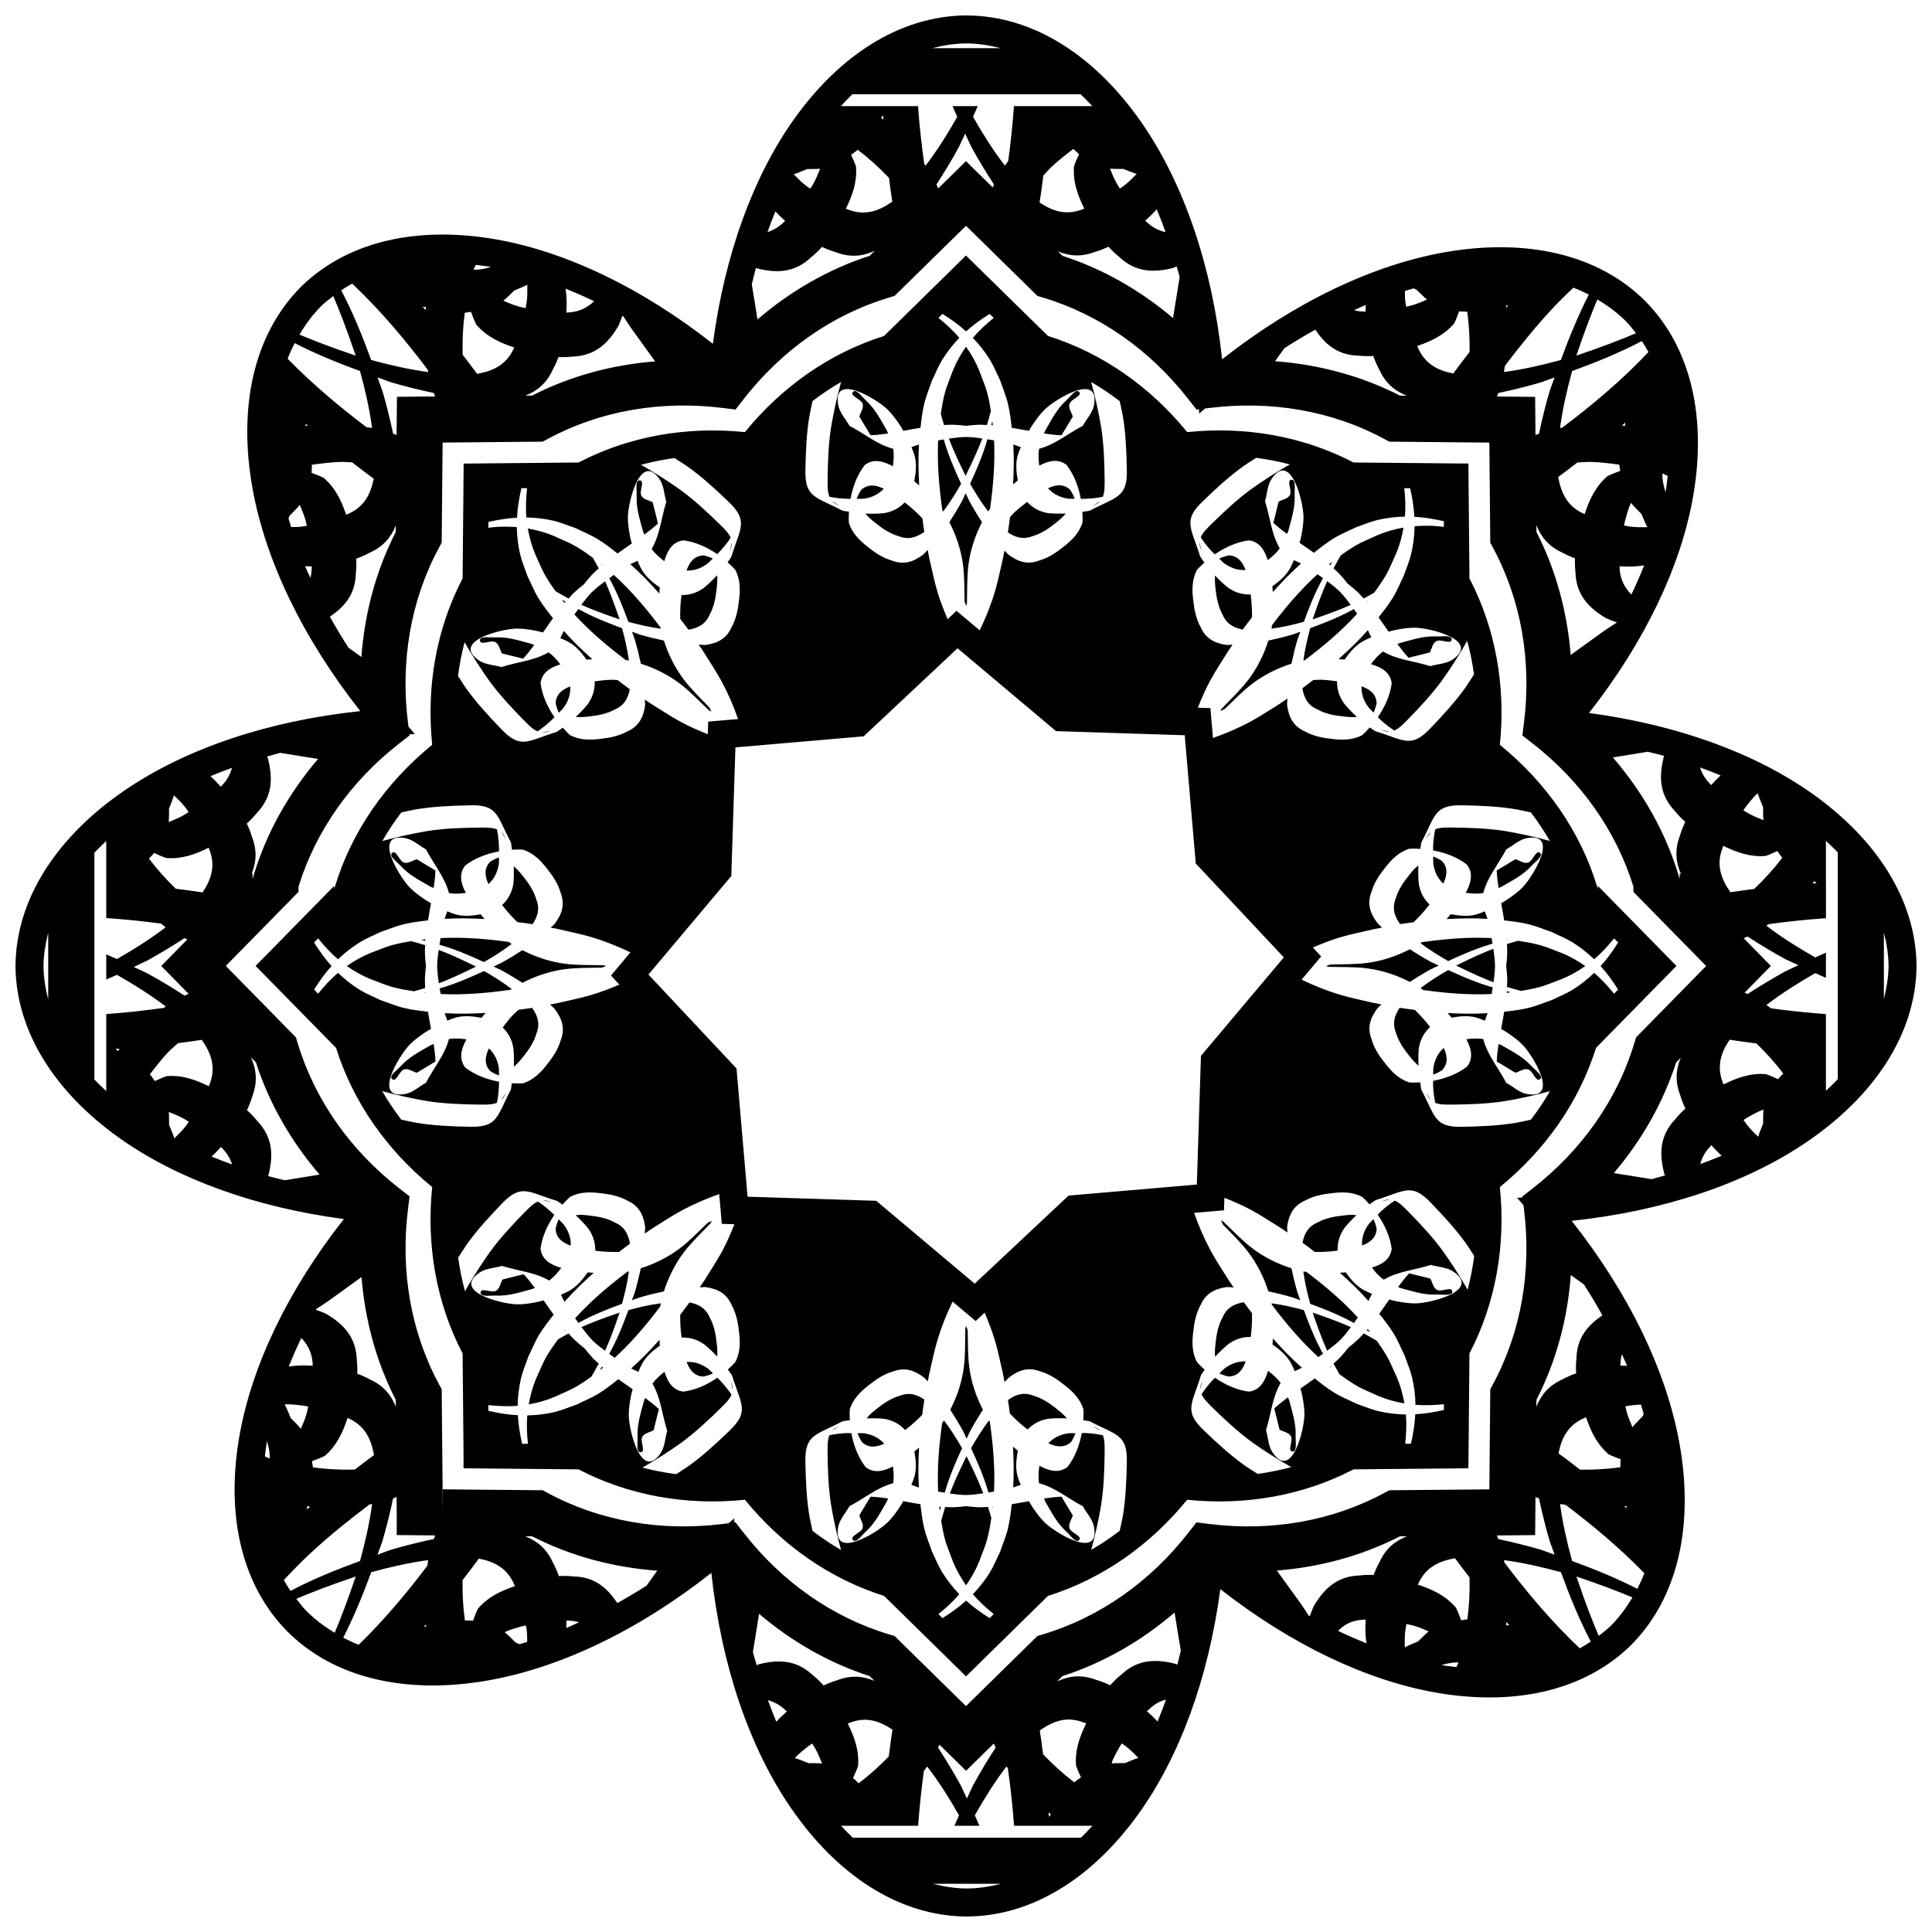 <?xml version="1.0" encoding="UTF-8"?>
<!-- Uploaded to: ICON Repo, www.iconrepo.com, Generator: ICON Repo Mixer Tools -->
<svg width="800px" height="800px" version="1.1" viewBox="144 144 512 512" xmlns="http://www.w3.org/2000/svg">
 <defs>
  <clipPath id="a">
   <path d="m148.09 148.09h503.81v503.81h-503.81z"/>
  </clipPath>
 </defs>
 <g clip-path="url(#a)">
  <path d="m399.96 148.09c-17.562 0.16-33.496 10.648-45.426 27.34-10.938 15.301-18.492 36.07-21.613 59.684-18.77-14.75-38.73-24.348-57.277-27.641-20.23-3.594-38.984 0.07-51.645 12.297l-0.031 0.031c-12.891 12.789-16.797 32.203-13.125 53.199 3.367 19.262 13.32 40.039 28.648 59.449-24.559 2.598-46.344 9.98-62.461 21.012-17.574 12.023-28.746 28.352-28.93 46.484v0.074c0.16 17.562 10.648 33.496 27.34 45.426 15.301 10.938 36.07 18.492 59.684 21.613-14.75 18.77-24.348 38.734-27.641 57.281-3.594 20.23 0.07 38.98 12.297 51.641l0.031 0.031c12.719 13 32.121 17 53.133 13.395 19.281-3.312 40.105-13.234 59.57-28.57 2.641 24.488 10.039 46.199 21.062 62.258 12.016 17.504 28.312 28.621 46.398 28.805h0.035c17.598 0 33.602-10.406 45.598-27.047 11.004-15.266 18.625-36.047 21.793-59.707 18.746 14.656 38.652 24.172 57.141 27.414 20.164 3.539 38.84-0.148 51.457-12.344l0.031-0.031c12.891-12.789 16.797-32.203 13.129-53.199-3.367-19.262-13.32-40.039-28.652-59.449 24.559-2.598 46.348-9.98 62.465-21.012 17.574-12.023 28.746-28.352 28.93-46.484v-0.074c-0.156-17.535-10.613-33.441-27.258-45.367-15.258-10.934-35.977-18.5-59.543-21.648 14.754-18.809 24.332-38.797 27.586-57.359 3.551-20.238-0.18-38.98-12.48-51.598l-0.012-0.016-0.008-0.016c-12.746-12.852-32.086-16.777-53.012-13.16-19.199 3.316-39.918 13.184-59.301 28.414-2.644-24.617-10.098-46.418-21.195-62.504-12.094-17.527-28.5-28.598-46.672-28.617h-0.016zm0.027 7.414c3.121 0.004 6.191 0.492 9.219 1.258h-18.133c2.93-0.742 5.898-1.227 8.918-1.258zm-30.102 13.48h60.496c1.047 0.992 2.07 2.051 3.086 3.144h-20.758c-0.355 4.871-0.855 9.738-1.531 14.582-0.277 0.406-0.617 0.754-0.887 1.172-3.129-4.09-5.879-8.461-8.426-12.926 0.434-0.934 0.816-1.887 1.238-2.828h-6.668c0.426 0.941 0.812 1.898 1.25 2.832-2.539 4.469-5.277 8.848-8.398 12.941-0.109-0.164-0.242-0.305-0.352-0.469-0.723-5.082-1.277-10.191-1.652-15.305h-20.438c1.004-1.082 2.008-2.16 3.047-3.144zm8.172 5.586c0.02 0.379 0.02 0.758 0.039 1.137-0.238-0.203-0.391-0.332-0.59-0.5 0.184-0.203 0.375-0.438 0.551-0.637zm43.879 0.59c0.012 0 0.027 0.039 0.039 0.051-0.016 0.031-0.031 0.027-0.047 0.039v-0.086zm-22.156 4.262c0.566 1.16 1.07 2.356 1.645 3.512 1.848 3.375 3.863 6.699 5.984 9.953-0.129 0.25-0.215 0.516-0.34 0.766l-7.078-6.945-4.281 4.207-3.078 3.019c-0.168-0.34-0.289-0.699-0.465-1.035 2.117-3.258 4.125-6.59 5.965-9.969 0.574-1.156 1.082-2.348 1.645-3.512zm28.691 4.027c0.465 0.508 0.98 0.945 1.496 1.391-0.488 1.07-1 2.141-1.348 3.231-0.312 4.129 0.98 7.676 2.738 11.219-0.145 0.043-0.273 0.109-0.418 0.152-4.289 1.699-7.891 0.602-11.441-1.789 0.395-2.363 0.68-4.731 0.996-7.098 0.703-0.723 1.301-1.523 2.043-2.223 1.84-1.723 3.871-3.312 5.934-4.883zm-57.164 0.23c3.019 2.305 5.758 4.809 8.281 7.461 0.289 2.102 0.531 4.203 0.879 6.297-3.668 2.578-7.367 3.816-11.809 2.066-0.172-0.047-0.324-0.125-0.496-0.18 1.738-3.535 3.012-7.074 2.691-11.184-0.34-1.051-0.844-2.082-1.312-3.117 0.574-0.465 1.25-0.809 1.766-1.348zm66.84 4.973c0.07 0 0.133 0.039 0.203 0.051 1.121 0.109 2.258 0.043 3.387 0.074 1.109 0.414 2.191 0.914 3.32 1.258 0.07 0.031 0.133 0 0.203 0.027-1.027 1.051-2.035 2.102-3.297 3.078-0.375 0.305-0.789 0.539-1.172 0.836-0.238-0.418-0.535-0.797-0.766-1.223-0.793-1.383-1.332-2.738-1.879-4.102zm-76.812 0.066c-0.547 1.375-1.086 2.738-1.883 4.137-0.219 0.406-0.496 0.762-0.723 1.16-0.363-0.281-0.758-0.5-1.113-0.789-1.262-0.973-2.262-2.023-3.289-3.066h0.086c1.195-0.363 2.328-0.91 3.492-1.363 1.145-0.031 2.293 0.027 3.43-0.078zm89.203 10.742c0.828 1.965 1.609 3.988 2.356 6.051-1.785-0.395-3.484-1.199-5.07-2.731-0.117-0.094-0.215-0.203-0.332-0.301 1.094-0.957 2.113-1.957 3.043-3.019zm-101.05 0.559c0.805 0.879 1.668 1.719 2.59 2.523-0.137 0.113-0.25 0.246-0.391 0.359-1.355 1.316-2.789 2.117-4.289 2.594 0.672-1.855 1.352-3.703 2.09-5.477zm50.512 3.82 18.93 18.586 1.449 0.43c15.156 4.539 28.496 14.027 38.566 26.949l2.133 2.731 0.652-0.082 0.078 1.125 1.562-1.328 1.148-0.141c16.258-2.016 32.402 0.707 46.324 8.211l1.328 0.723 26.523 0.25 0.246 26.527 0.719 1.328c7.504 13.926 10.234 30.062 8.219 46.32l-0.43 3.438 2.738 2.133c12.727 9.918 22.07 23.039 26.688 37.914v1.406l19.273 19.633-18.578 18.93-0.438 1.445c-4.539 15.152-14.023 28.492-26.945 38.566l-2.738 2.129 0.035 0.273-1.426 0.094 1.68 1.965 0.141 1.113c2.016 16.258-0.715 32.402-8.219 46.324l-0.719 1.328-0.246 26.535-26.531 0.242-1.336 0.723c-13.922 7.504-30.059 10.23-46.316 8.215l-3.441-0.43-2.129 2.731c-10.07 12.922-23.418 22.41-38.57 26.949l-1.445 0.43-18.93 18.582-18.93-18.582-1.453-0.43c-15.152-4.539-28.496-14.031-38.566-26.949l-2.133-2.731-0.289 0.035-0.074-1.066-1.48 1.258-1.594 0.199c-16.258 2.016-32.398-0.711-46.324-8.215l-1.332-0.723-26.473-0.242v6.019l-0.297-32.547-0.715-1.328c-7.508-13.926-10.238-30.074-8.223-46.336l0.422-3.445-2.734-2.133c-12.918-10.07-22.402-23.41-26.941-38.562l-0.438-1.449-18.582-18.93 19.273-19.633v-1.41c4.617-14.875 13.961-27.988 26.688-37.906l2.738-2.133-0.035-0.285 1.422-0.094-1.68-1.965-0.137-1.094c-2.016-16.258 0.715-32.395 8.223-46.32l0.715-1.332 0.246-26.527 26.527-0.242 1.332-0.723c13.926-7.504 30.066-10.227 46.324-8.211l3.438 0.426 2.133-2.731c10.07-12.922 23.41-22.41 38.566-26.949l1.453-0.43zm37.75 5.535c0.867 0.953 1.785 1.859 2.816 2.676 4.211 3.981 8.828 4.352 14.379 2.941 0.301-0.113 0.582-0.273 0.871-0.418 0.266 0.941 0.559 1.852 0.809 2.809-0.008 0.039-0.016 0.074-0.023 0.113-0.555 3.602-1.184 7.195-1.734 10.801-8.633-7.316-18.488-13.004-29.301-16.5l-1.191-1.168c3.043 1.25 6.172 1.516 9.746 0.145 1.27-0.359 2.465-0.852 3.629-1.402zm-75.93 0.051c1.18 0.559 2.398 1.051 3.688 1.418 3.789 1.445 7.07 1.102 10.281-0.363l-1.344 1.324c-10.98 3.551-20.977 9.363-29.703 16.844-0.477-3.098-1.008-6.191-1.508-9.285 0.359-1.457 0.691-2.938 1.09-4.356 0.094 0.039 0.184 0.086 0.281 0.121 5.555 1.395 10.168 1.02 14.371-2.973 1.047-0.832 1.973-1.762 2.848-2.731zm38.18 2.293-2.336 2.289-19.383 19.027c-14.492 4.555-27.152 13.543-36.875 25.48-15.316-1.566-30.621 1.031-44.09 8.055l-30.441 0.285-0.285 30.438c-7.023 13.469-9.621 28.77-8.055 44.086-12.199 9.938-21.379 22.91-25.836 37.793l-0.141 0.469v-0.871l-20.82 21.211 21.32 21.723c4.555 14.492 13.543 27.148 25.477 36.875-1.566 15.32 1.031 30.629 8.059 44.098l0.25 27.145v3.289l30.473 0.285c13.469 7.027 28.777 9.625 44.098 8.059 9.727 11.938 22.383 20.918 36.875 25.477l21.719 21.324 21.723-21.324c14.492-4.555 27.152-13.539 36.875-25.477 15.32 1.566 30.625-1.035 44.094-8.059l30.438-0.281 0.281-30.438c7.027-13.469 9.625-28.781 8.059-44.098 11.938-9.727 20.926-22.383 25.48-36.875l21.32-21.723-20.824-21.211v0.871l-0.137-0.469c-4.457-14.883-13.645-27.855-25.84-37.793 1.566-15.316-1.031-30.625-8.059-44.094l-0.281-30.438-4.477-0.039-25.953-0.242c-13.469-7.027-28.777-9.621-44.098-8.055-9.727-11.941-22.391-20.926-36.887-25.48zm-129.89 2.477c1.336 0.168 2.66 0.305 4.023 0.543-1.516 0.473-3.055 0.781-4.637 0.734 0.164-0.465 0.406-0.852 0.613-1.273zm-32.781 4.965c7.356 6.949 13.934 14.734 20.043 22.848 0.039 0.195 0.035 0.391 0.078 0.586-5.102-0.684-10.133-1.844-15.09-3.199-2.301-6.301-4.812-12.52-7.934-18.453 0.941-0.629 1.902-1.234 2.906-1.781zm46.414 0.266c0.012 1.469 0.047 2.922-0.156 4.508-0.062 0.586-0.211 1.148-0.289 1.73-0.566-0.148-1.145-0.23-1.711-0.398-1.539-0.414-2.867-0.996-4.223-1.57 0.055-0.039 0.113-0.066 0.172-0.105 0.961-0.793 1.797-1.727 2.711-2.582 1.109-0.5 2.266-0.898 3.336-1.469 0.059-0.035 0.102-0.082 0.164-0.117zm277.21 0.805c1.414 0.539 2.769 1.168 4.094 1.844-2.852 5.598-5.238 11.414-7.394 17.32-4.957 1.359-9.988 2.516-15.09 3.199 0.113-0.527 0.121-1.062 0.219-1.59 3.894-5.16 7.977-10.188 12.344-14.938 1.863-2.027 3.859-3.922 5.832-5.836zm-42.355 0.188c0.258 0.109 0.516 0.227 0.77 0.34 0.918 0.859 1.781 1.785 2.75 2.582 0.027 0.031 0.055 0.027 0.082 0.047-1.352 0.574-2.68 1.164-4.215 1.586-0.441 0.129-0.891 0.184-1.332 0.309-0.059-0.453-0.18-0.891-0.23-1.348-0.129-0.996-0.098-1.906-0.105-2.836 0.762-0.234 1.523-0.461 2.277-0.676zm-224.72 0.086c2.508 1 5.027 2.102 7.562 3.316-1.895 1.797-4.172 2.957-7.254 3.012h-0.102c0.156-2.16 0.117-4.258-0.207-6.328zm-61.562 1.953c1.629 3.789 3.387 8.277 5.945 15.793-6.969-2.371-11.25-4.043-14.895-5.578 1.641-2.762 3.527-5.336 5.801-7.598 0.988-0.953 2.066-1.785 3.148-2.621zm335 0.902c2.754 1.641 5.328 3.527 7.586 5.797 0.961 0.984 1.801 2.066 2.641 3.144-3.789 1.629-8.281 3.387-15.801 5.949 2.371-6.965 4.039-11.246 5.574-14.891zm-61.379 1.438c0.012 0.605-0.07 1.191-0.027 1.805-0.176-0.031-0.348 0-0.527-0.027-0.922-0.016-1.75-0.16-2.539-0.363 1.031-0.465 2.066-0.984 3.098-1.414zm37.762 0.129c-0.184 0.203-0.375 0.395-0.555 0.598-0.02-0.223-0.02-0.355-0.031-0.551 0.203 0 0.391-0.035 0.586-0.047zm-287.68 0.375c0.258 0.031 0.594 0.043 0.859 0.055-0.012 0.27-0.027 0.484-0.051 0.812-0.262-0.293-0.543-0.578-0.809-0.867zm274.66 1.215c0.711 0.055 1.43 0.109 2.152 0.078 0.496 3.606 0.676 7.156 0.629 10.664-1.449 1.902-2.926 3.777-4.316 5.727-4.199-0.816-7.527-2.582-9.363-6.812-0.086-0.156-0.137-0.32-0.219-0.477 3.727-1.266 7.133-2.863 9.816-5.996 0.512-1 0.895-2.102 1.301-3.184zm-261.86 0.125c0.434 1.152 0.844 2.32 1.395 3.387 2.746 3.191 6.238 4.789 10.066 6.055-0.012 0.031-0.027 0.059-0.043 0.09-1.902 4.383-5.387 6.129-9.801 6.902-1.238-1.727-2.555-3.383-3.84-5.07-0.094-3.664 0.07-7.367 0.574-11.137 0.562 0 1.098-0.188 1.652-0.23zm124.95 0.543c2.199 1.395 4.332 2.891 6.246 4.641 1.914-1.746 4.043-3.242 6.242-4.641l1.09 1.07c-2 1.629-3.894 3.348-5.527 5.285 1.699 1.77 3.242 3.699 4.551 5.84 1.047 1.715 1.777 3.602 2.668 5.402 0.691 2.062 1.562 4.07 2.07 6.184 0.504 2.106 0.77 4.258 1.012 6.41 1.52 0.266 3.047 0.512 4.562 0.801 0.328-0.578 0.652-1.16 1.027-1.707 0.949-1.391 1.949-2.766 3.152-3.945 2.777-2.719 14.645-9.996 13.059-1.18-0.371 2.051-1.977 3.672-2.969 5.504-3.875 1.992-7.383 5.012-11.59 6.078-0.238 1.461-0.156 2.981 0.047 4.481 2.391-1.27 4.949-1.969 7.238-0.195 1.977 2.543 3.176 5.727 3.785 9 1.957-0.023 3.914-0.156 5.828-0.559 0.543-1.348 0.469-2.988 0.477-4.379-0.051-4.723-0.195-9.449-0.93-14.125-0.676-4.008-1.562-7.988-2.641-11.914 2.625 1.508 5.141 3.215 7.566 5.059 0.262 1.27 0.574 2.531 0.809 3.805 0.789 4.684 0.977 9.426 1.078 14.164 0.234 7.734-2.703 7.289-9.82 11.078-0.641 0.152-1.309 0.176-1.957 0.285 0.043 0.98 0.09 1.961 0.016 2.91-0.898 2.754-2.746 4.59-5.004 6.359-1.957 1.566-4.016 2.953-6.453 3.644-3.07 1.18-5.574 0.371-8.18-1.57-0.359-0.336-0.691-0.707-1.035-1.062-0.137 0.672-0.238 1.348-0.383 2.019-0.715 2.953-1.273 5.949-2.144 8.863-1.062 3.547-2.438 6.957-4.023 10.258l-6.152-5.176-2.356 2.211c-1.02-2.379-1.965-4.793-2.715-7.293-0.875-2.91-1.434-5.906-2.148-8.859-0.156-0.73-0.27-1.465-0.418-2.195-0.402 0.426-0.793 0.859-1.219 1.258-2.606 1.945-5.106 2.754-8.18 1.586-2.441-0.691-4.508-2.07-6.465-3.633-2.262-1.766-4.109-3.594-5.016-6.348-0.082-0.98-0.035-2 0.008-3.012-0.566-0.102-1.152-0.113-1.711-0.246-7.117-3.785-10.055-3.34-9.82-11.078 0.098-4.738 0.289-9.484 1.078-14.168 0.234-1.273 0.543-2.535 0.809-3.809 2.426-1.844 4.938-3.547 7.562-5.055-1.078 3.922-1.961 7.906-2.637 11.914-0.734 4.672-0.879 9.406-0.93 14.125 0.008 1.391-0.066 3.031 0.477 4.379 1.836 0.387 3.711 0.527 5.586 0.562 0.605-3.254 1.797-6.418 3.754-8.949 2.359-1.836 5.016-1.039 7.477 0.309 0.223-1.559 0.328-3.133 0.078-4.648-4.207-1.066-7.715-4.086-11.59-6.082-0.992-1.836-2.602-3.449-2.973-5.504-1.586-8.816 10.281-1.535 13.062 1.18 1.203 1.176 2.203 2.555 3.152 3.945 0.375 0.547 0.699 1.129 1.023 1.707 1.516-0.289 3.043-0.535 4.562-0.801 0.242-2.152 0.504-4.305 1.008-6.41 0.508-2.113 1.379-4.125 2.07-6.188 0.891-1.801 1.625-3.688 2.672-5.402 1.309-2.141 2.852-4.07 4.551-5.84-1.637-1.938-3.535-3.66-5.535-5.289zm-84.832 0.516c0.09 0.051 0.184 0.098 0.273 0.148 0.652 0.988 1.277 1.996 1.953 2.973 2.168 2.969 4.277 5.984 6.453 8.945-11.352 0.91-22.418 3.856-32.598 9.062l-1.789 0.016c3.172-1.25 5.66-3.305 7.269-6.906 0.602-1.074 1.086-2.184 1.504-3.312 1.203 0.043 2.414 0.031 3.633-0.121 5.789-0.168 9.312-3.176 12.234-8.102 0.398-0.887 0.723-1.801 1.066-2.707zm183.63 3.66c2.781 4.164 6.152 6.75 11.426 6.891 1.328 0.152 2.641 0.156 3.945 0.09 0.438 1.23 0.941 2.445 1.594 3.613 1.609 3.598 4.09 5.648 7.258 6.902l-1.773-0.016c-10.34-5.289-21.59-8.25-33.125-9.109 0.84-1.148 1.664-2.309 2.492-3.465 2.723-1.754 5.453-3.383 8.188-4.902zm86.516 3.031c0.633 0.938 1.238 1.895 1.789 2.891-6.953 7.363-14.746 13.949-22.871 20.062-0.195 0.039-0.387 0.039-0.578 0.078 0.684-5.102 1.844-10.137 3.199-15.094 6.301-2.301 12.527-4.812 18.461-7.938zm-356.99 0.543c5.598 2.856 11.414 5.242 17.316 7.398 1.359 4.957 2.512 9.988 3.195 15.09-0.484-0.102-0.965-0.105-1.449-0.195-7.391-5.57-14.484-11.559-20.926-18.156 0.543-1.43 1.18-2.801 1.859-4.137zm177.92 0.945c-1.363 1.934-2.551 4.012-3.488 6.312-0.723 2.039-1.629 4.019-2.168 6.113-0.457 1.777-0.773 3.57-1.039 5.367 0.281 1.051 0.59 2.039 0.867 2.969 0.793-0.043 1.586-0.102 2.394-0.078 1.148 0.035 2.289 0.137 3.43 0.285 1.141-0.148 2.281-0.25 3.43-0.285 0.711-0.02 1.402 0.039 2.102 0.074 0.332-1.113 0.715-2.391 1.062-3.707-0.25-1.547-0.547-3.09-0.938-4.621-0.539-2.094-1.445-4.074-2.168-6.113-0.938-2.301-2.129-4.379-3.488-6.312zm-155.97 8.133c1.219 0.422 2.422 0.906 3.644 1.316 3.691 1.082 7.469 2.012 11.27 2.816 0.098 0.312 0.25 0.609 0.352 0.922l-10.117 0.094-0.094 10.117c-0.312-0.105-0.609-0.254-0.922-0.352-0.805-3.801-1.734-7.574-2.816-11.27-0.41-1.223-0.895-2.422-1.316-3.644zm311.94 0c-0.422 1.219-0.906 2.422-1.316 3.644-1.082 3.691-2.016 7.465-2.82 11.27-0.316 0.102-0.613 0.246-0.93 0.352l-0.094-10.109-7.34-0.062-2.769-0.027c0.105-0.312 0.254-0.609 0.352-0.926 3.801-0.805 7.578-1.734 11.27-2.816 1.223-0.41 2.422-0.895 3.644-1.316zm-185.29 3.637v0.004c-0.121-0.027-0.238-0.031-0.344 0-0.125 0.035-0.238 0.117-0.34 0.25-0.832 1.086 2.266 1.844 2.617 3.168 0.293 1.109-0.598 2.219-0.895 3.332 0.996 1.648 1.988 3.297 2.984 4.945 1.566-0.066 3.109-0.25 4.641-0.477-0.113-0.262-0.23-0.527-0.332-0.793-1.75-2.984-3.004-5.633-5.617-8.02-0.758-0.691-1.867-2.215-2.715-2.41zm58.641 0.004c-0.844 0.195-1.953 1.719-2.711 2.41-2.613 2.387-3.871 5.035-5.621 8.02-0.105 0.266-0.223 0.531-0.332 0.793 1.535 0.23 3.074 0.414 4.641 0.477 0.996-1.648 1.988-3.301 2.984-4.949-0.301-1.109-1.188-2.215-0.895-3.328 0.352-1.324 3.453-2.082 2.617-3.172-0.102-0.133-0.215-0.211-0.34-0.25-0.109-0.031-0.223-0.031-0.344 0zm-22.363 7.965c-0.094 0.348-0.195 0.691-0.285 1.039 0.145 0.02 0.289 0.004 0.43 0.023-0.039-0.355-0.102-0.707-0.145-1.062zm167.74 0.363c-0.012 0.262-0.047 0.594-0.062 0.863-0.27-0.031-0.48-0.027-0.812-0.051 0.297-0.266 0.578-0.547 0.875-0.812zm-349.75 0.297c0.203 0.18 0.395 0.375 0.598 0.555-0.223 0.031-0.355 0.031-0.551 0.039-0.012-0.203-0.035-0.395-0.047-0.59zm168.01 0.059c-0.012 0.113-0.035 0.227-0.047 0.34h0.141c-0.031-0.113-0.066-0.227-0.094-0.34zm7.055 3.457c-1.527 0.035-3.051 0.219-4.566 0.445 0.914 2.391 2.117 5.164 4.434 9.863 2.32-4.727 3.519-7.508 4.43-9.906-1.43-0.207-2.859-0.367-4.297-0.402zm5.637 0.621c-0.062 0.223-0.117 0.449-0.184 0.668-1.141 3.828-2.715 7.492-4.394 11.113 1.449 2.535 3.008 5.019 4.785 7.34 0.152-0.234 0.348-0.434 0.504-0.668 0.84-6.027 1.348-12.117 1.066-18.172-0.59-0.109-1.184-0.188-1.773-0.285zm-11.547 0.047c-0.5 0.086-1 0.148-1.5 0.242-0.289 6.191 0.246 12.426 1.125 18.586 0.062 0.094 0.141 0.168 0.203 0.262 1.773-2.324 3.324-4.809 4.766-7.348-1.688-3.617-3.269-7.285-4.418-11.109-0.062-0.211-0.117-0.422-0.176-0.633zm-6.578 1.328c-0.668 0.227-1.332 0.477-1.996 0.703 0.312 0.738 0.613 1.488 0.828 2.258 0.605 2.164 0.359 4.512-0.074 6.781 0.445 0.379 0.773 0.652 1.293 1.098-0.203-3.602-0.277-7.215-0.051-10.84zm24.984 0c0.223 3.539 0.148 7.062-0.039 10.578 0.488-0.418 0.832-0.711 1.238-1.055-0.398-2.203-0.617-4.469-0.031-6.562 0.215-0.773 0.516-1.52 0.832-2.258-0.664-0.227-1.328-0.477-1.996-0.703zm64.359 3.539c3.023 0.402 6.016 0.961 8.941 1.742-3.516 2.008-6.934 4.195-10.227 6.543-3.82 2.789-7.262 6.035-10.633 9.344-0.977 0.988-2.195 2.098-2.762 3.434 0.832 1.273 1.777 2.473 2.801 3.602 0.293 0.32 0.629 0.598 0.934 0.91 2.742-1.887 5.844-3.293 9.035-3.699 2.871 0.359 4.188 2.66 4.984 5.25 1.203-0.922 2.336-1.934 3.195-3.137-2.223-3.727-2.574-8.344-3.906-12.488 0.594-2 0.598-4.277 1.785-5.992 5.102-7.359 8.363 6.176 8.41 10.059 0.02 1.684-0.25 3.363-0.559 5.019-0.121 0.652-0.301 1.293-0.477 1.934 1.277 0.867 2.531 1.766 3.793 2.652 1.691-1.352 3.402-2.691 5.246-3.824 1.852-1.137 3.887-1.941 5.832-2.914 1.902-0.645 3.754-1.465 5.703-1.941 2.438-0.594 4.894-0.871 7.348-0.922 0.207-2.488 0.086-5.008-0.172-7.531l1.551 0.016c0.555 2.504 0.992 5.027 1.113 7.578 2.629 0.117 5.231 0.574 7.809 1.156l0.016 1.516c-0.887-0.094-1.777-0.23-2.66-0.27-1.711-0.078-3.41-0.051-5.102 0.094-0.047 2.453-0.32 4.906-0.91 7.348-0.469 1.953-1.285 3.809-1.926 5.711-0.969 1.945-1.766 3.984-2.902 5.84-1.129 1.844-2.465 3.559-3.812 5.25 0.891 1.262 1.797 2.516 2.664 3.789 0.641-0.18 1.281-0.359 1.934-0.484 1.652-0.312 3.332-0.586 5.016-0.566 3.887 0.035 17.426 3.273 10.074 8.391-1.711 1.191-3.988 1.195-5.984 1.797-4.152-1.324-8.77-1.664-12.5-3.879-1.246 0.898-2.285 2.086-3.231 3.344 2.695 0.781 5.141 2.098 5.516 5.062-0.402 3.176-1.797 6.254-3.668 8.984 0.254 0.246 0.48 0.52 0.746 0.754 1.129 1.02 2.328 1.961 3.606 2.793 1.336-0.57 2.445-1.781 3.43-2.762 3.301-3.379 6.539-6.832 9.32-10.656 2.363-3.332 4.559-6.789 6.574-10.348 0.797 2.914 1.383 5.887 1.801 8.898-0.727 1.109-1.414 2.246-2.168 3.34-2.75 3.871-5.965 7.367-9.242 10.789-5.297 5.641-7.066 3.25-14.777 0.902-0.496-0.305-0.965-0.648-1.438-0.98-0.668 0.727-1.332 1.461-2.062 2.082-2.586 1.309-5.188 1.301-8.035 0.953-2.488-0.277-4.93-0.758-7.144-1.996-3.004-1.344-4.199-3.68-4.668-6.898-0.02-0.602 0.078-1.203 0.094-1.805-0.645 0.43-1.262 0.887-1.91 1.309-2.594 1.586-5.106 3.312-7.777 4.754-3.242 1.75-6.609 3.188-10.047 4.398l-0.684-7.926-3.328-0.105c0.965-2.426 2.012-4.824 3.258-7.144 1.438-2.676 3.16-5.191 4.742-7.789 0.387-0.598 0.805-1.168 1.195-1.762-0.508 0.02-1.012 0.098-1.52 0.082-3.219-0.469-5.555-1.664-6.898-4.668-1.234-2.215-1.719-4.652-2-7.141-0.348-2.848-0.355-5.453 0.953-8.039 0.598-0.703 1.309-1.34 2.004-1.988-0.387-0.539-0.773-1.078-1.125-1.641-2.363-7.707-4.758-9.473 0.871-14.781 3.418-3.281 6.906-6.504 10.773-9.262 1.043-0.719 2.129-1.383 3.188-2.078zm-154.12 0.062c1.109 0.727 2.25 1.418 3.344 2.168 3.871 2.75 7.367 5.965 10.789 9.242 5.641 5.297 3.25 7.066 0.902 14.777-0.305 0.496-0.645 0.965-0.98 1.438 0.727 0.668 1.461 1.332 2.082 2.066 1.309 2.586 1.293 5.188 0.945 8.035-0.277 2.488-0.758 4.926-1.992 7.141-1.34 3.004-3.684 4.203-6.902 4.672-0.602 0.02-1.199-0.078-1.801-0.094 0.43 0.645 0.887 1.262 1.305 1.91 1.586 2.594 3.312 5.106 4.754 7.777 1.746 3.238 3.184 6.602 4.394 10.031l-7.922 0.684-0.105 3.336c-2.422-0.965-4.82-2.008-7.137-3.254-2.676-1.438-5.191-3.156-7.789-4.734-0.598-0.387-1.168-0.805-1.758-1.195 0.008 0.508 0.094 1.008 0.078 1.516-0.469 3.219-1.668 5.559-4.672 6.902-2.215 1.234-4.648 1.715-7.137 1.992-2.848 0.348-5.449 0.363-8.035-0.945-0.703-0.598-1.344-1.309-1.988-2.008-0.539 0.387-1.078 0.777-1.641 1.125-7.707 2.363-9.469 4.754-14.777-0.879-3.281-3.418-6.512-6.906-9.266-10.77-0.723-1.043-1.383-2.129-2.078-3.191 0.402-3.023 0.965-6.012 1.746-8.938 2.008 3.516 4.191 6.934 6.539 10.227 2.789 3.82 6.035 7.262 9.344 10.633 0.988 0.977 2.102 2.191 3.438 2.758 1.637-1.07 3.109-2.363 4.508-3.734-1.887-2.742-3.293-5.84-3.699-9.031 0.359-2.871 2.664-4.195 5.254-4.988-0.922-1.203-1.938-2.332-3.141-3.195-3.727 2.223-8.34 2.574-12.488 3.91-1.996-0.594-4.285-0.598-5.996-1.785-7.359-5.102 6.176-8.359 10.059-8.406 1.684-0.02 3.363 0.246 5.019 0.555 0.652 0.125 1.293 0.301 1.934 0.477 0.867-1.277 1.773-2.531 2.66-3.793-1.352-1.691-2.691-3.398-3.824-5.242-1.137-1.852-1.941-3.891-2.914-5.836-0.645-1.902-1.465-3.754-1.938-5.703-0.594-2.438-0.871-4.894-0.922-7.348-1.691-0.141-3.394-0.16-5.106-0.078-0.809 0.039-1.621 0.172-2.43 0.25l0.012-1.551c2.504-0.559 5.035-0.992 7.586-1.113 0.117-2.633 0.574-5.234 1.156-7.82l1.508-0.016c-0.273 2.606-0.398 5.199-0.18 7.766 2.453 0.047 4.914 0.32 7.352 0.91 1.953 0.469 3.805 1.285 5.707 1.926 1.945 0.969 3.984 1.77 5.84 2.902 1.844 1.129 3.559 2.465 5.25 3.812 1.262-0.891 2.512-1.793 3.789-2.66-0.18-0.641-0.355-1.281-0.48-1.934-0.312-1.652-0.586-3.332-0.566-5.016 0.039-3.887 3.273-17.43 8.391-10.082 1.191 1.711 1.195 3.996 1.797 5.992-1.324 4.152-1.668 8.766-3.883 12.496 0.898 1.246 2.086 2.285 3.344 3.231 0.781-2.695 2.098-5.137 5.066-5.512 3.176 0.402 6.254 1.793 8.984 3.66 1.301-1.355 2.527-2.769 3.551-4.344-0.57-1.336-1.781-2.445-2.762-3.434-3.375-3.301-6.832-6.535-10.656-9.32-3.332-2.363-6.793-4.562-10.352-6.578 2.918-0.797 5.891-1.387 8.906-1.805zm-88.473 1.023c1.016-0.031 2.012 0.102 3.023 0.113 1.898 1.449 3.777 2.926 5.727 4.316-0.816 4.203-2.586 7.527-6.82 9.363-0.156 0.086-0.32 0.137-0.477 0.219-1.266-3.727-2.863-7.133-5.992-9.816-1-0.512-2.106-0.891-3.184-1.297 0.059-0.715 0.109-1.43 0.078-2.156 2.57-0.352 5.125-0.656 7.644-0.742zm331.49 0c2.43 0.082 4.894 0.391 7.371 0.723-0.012 0.562 0.188 1.102 0.23 1.656-1.152 0.434-2.32 0.84-3.383 1.391-3.191 2.746-4.793 6.234-6.059 10.062-0.031-0.031-0.059-0.027-0.09-0.039-4.383-1.902-6.129-5.394-6.902-9.809 1.727-1.238 3.383-2.551 5.07-3.836 1.254-0.031 2.5-0.191 3.766-0.148zm18.781 3.055c0.508 0.18 0.938 0.438 1.402 0.664-0.172 1.379-0.301 2.746-0.551 4.16-0.008 0.039-0.02 0.078-0.027 0.117-0.535-1.613-0.875-3.254-0.824-4.941zm-98.344 1.672c-0.168 0.023-0.293 0.086-0.379 0.18-0.602 0.66 0.598 2.875-0.008 3.914-0.578 0.996-1.992 1.152-2.988 1.727-0.461 1.871-0.922 3.738-1.383 5.606 1.156 1.059 2.375 2.019 3.621 2.938 0.105-0.266 0.215-0.527 0.328-0.789 0.871-3.348 1.852-6.113 1.688-9.648-0.047-1.023 0.238-2.883-0.223-3.621-0.066-0.105-0.145-0.191-0.242-0.242-0.113-0.062-0.25-0.082-0.418-0.062zm-172.62 0.176c-0.168-0.023-0.305 0-0.418 0.062-0.098 0.055-0.18 0.137-0.246 0.242-0.457 0.738-0.168 2.594-0.215 3.621-0.156 3.535 0.832 6.301 1.707 9.645 0.113 0.262 0.219 0.527 0.328 0.793 1.246-0.926 2.469-1.887 3.621-2.949-0.465-1.867-0.934-3.738-1.398-5.606-0.996-0.574-2.41-0.723-2.988-1.719-0.691-1.184 0.969-3.914-0.391-4.094zm111.34 1.301c-1.055-0.062-2.137 0.285-3.207 0.777 1.359 1.508 3.148 2.449 5.453 2.769 0.52 0.035 1.039 0 1.562 0.016 0.004-0.055 0.02-0.074 0.02-0.148-0.27-0.641-0.637-1.469-1.156-2.234-0.828-0.777-1.738-1.133-2.672-1.188zm-50.066 0.051c-0.934 0.059-1.84 0.41-2.668 1.188-0.52 0.766-0.879 1.598-1.148 2.238 0 0.047 0.008 0.055 0.008 0.094 0.609-0.02 1.219 0.016 1.824-0.023 2.238-0.312 3.984-1.219 5.332-2.648-1.113-0.531-2.246-0.914-3.348-0.844zm25.035 2.066c-0.32 0.66-0.605 1.336-0.93 1.992-1.047 1.918-2.188 3.809-3.387 5.66 1.828 3.508 3.086 7.348 3.602 11.145 0.441 3.273 0.352 6.594 0.434 9.902 0.148 0.367 0.258 0.754 0.41 1.117 0.078-0.184 0.129-0.375 0.207-0.559 0.105-3.492-0.035-7.004 0.426-10.465 0.508-3.801 1.758-7.637 3.578-11.148-1.207-1.848-2.352-3.738-3.398-5.656-0.328-0.656-0.613-1.332-0.934-1.988zm-35.371 2.098c0.105 0.109 0.203 0.227 0.328 0.324 0.398 0.316 1.758 1.023 1.34 0.738-0.543-0.371-1.109-0.711-1.664-1.062zm70.996 0c-0.555 0.352-1.117 0.691-1.664 1.062-0.422 0.285 0.938-0.422 1.336-0.738 0.125-0.098 0.223-0.215 0.328-0.324zm-19.336 0.18v0.004c-1.172 0.891-2.32 1.793-3.363 2.769-0.422 0.395-0.766 0.852-1.164 1.262-0.18 1.344-0.344 2.691-0.566 4.031 2.016 1.355 4.066 1.98 6.5 1.016 2.379-0.68 4.367-2.043 6.262-3.578 0.992-0.77 1.852-1.555 2.594-2.422-1.551 0.047-3.106 0.051-4.644-0.098-2.363-0.398-4.191-1.438-5.613-2.984zm-32.453 0.133v0.004c-1.406 1.469-3.188 2.461-5.481 2.848-1.633 0.16-3.289 0.172-4.934 0.105 0.75 0.883 1.633 1.68 2.648 2.461 1.898 1.531 3.887 2.887 6.266 3.562 2.523 0.992 4.625 0.293 6.707-1.172-0.199-1.191-0.336-2.383-0.5-3.578-1.434-1.508-2.988-2.93-4.703-4.238zm192.54 0.105c0.059 0.082 0.098 0.168 0.156 0.254 0.793 0.961 1.723 1.801 2.578 2.715 0.496 1.109 0.898 2.266 1.469 3.336 0.035 0.062 0.086 0.098 0.121 0.16-1.469 0-2.926 0.051-4.508-0.152-0.586-0.062-1.148-0.215-1.73-0.289 0.152-0.566 0.227-1.145 0.395-1.707 0.324-1.195 0.672-2.34 1.074-3.43 0.117-0.32 0.297-0.59 0.445-0.883zm-352.85 0.535c0.574 1.348 1.156 2.68 1.574 4.215 0.129 0.441 0.188 0.895 0.309 1.336-0.453 0.059-0.891 0.18-1.348 0.227-0.992 0.125-1.898 0.094-2.824 0.105-0.238-0.766-0.469-1.531-0.688-2.293 0.109-0.254 0.223-0.508 0.336-0.758 0.859-0.918 1.793-1.773 2.59-2.742 0.016-0.031 0.031-0.055 0.051-0.082zm327.73 5.402c1.254 3.176 3.312 5.664 6.914 7.273 1.074 0.602 2.184 1.082 3.309 1.5-0.043 1.203-0.02 2.41 0.129 3.633 0.168 5.789 3.176 9.312 8.102 12.234 0.941 0.426 1.914 0.766 2.879 1.137-1.09 0.734-2.211 1.41-3.297 2.16-2.969 2.172-5.984 4.277-8.949 6.453-0.91-11.352-3.863-22.414-9.07-32.598zm-302.26 0.012-0.02 1.777c-5.289 10.34-8.25 21.59-9.109 33.125-1.141-0.836-2.293-1.652-3.441-2.473-1.758-2.731-3.391-5.469-4.914-8.211 4.156-2.781 6.738-6.148 6.879-11.418 0.152-1.328 0.16-2.637 0.094-3.941 1.23-0.438 2.441-0.945 3.609-1.598 3.598-1.609 5.652-4.09 6.906-7.262zm267.05 0.621c-2.328 0.406-4.644 1.039-6.93 2.008-1.949 0.934-3.988 1.699-5.852 2.801-1.332 0.789-2.606 1.648-3.848 2.547-0.645 1.113-1.398 2.453-1.93 3.445 0.512 0.465 1.039 0.91 1.52 1.422 0.789 0.836 1.523 1.715 2.227 2.625 0.91 0.699 1.793 1.43 2.629 2.219 0.582 0.551 1.094 1.148 1.621 1.734 0.809-0.43 1.934-1.066 2.801-1.566 1.055-1.43 2.07-2.894 2.984-4.438 1.098-1.863 1.859-3.902 2.785-5.856 0.961-2.289 1.59-4.606 1.988-6.938zm-232.07 0.238c0.406 2.328 1.039 4.644 2.008 6.93 0.934 1.949 1.695 3.992 2.797 5.852 0.789 1.332 1.648 2.606 2.547 3.848 1.113 0.645 2.457 1.402 3.449 1.93 0.465-0.512 0.906-1.043 1.418-1.527 0.836-0.789 1.719-1.523 2.625-2.223 0.699-0.91 1.434-1.793 2.223-2.629 0.551-0.582 1.145-1.094 1.73-1.621-0.43-0.809-1.066-1.938-1.566-2.805-1.43-1.055-2.891-2.066-4.438-2.981-1.863-1.098-3.902-1.859-5.856-2.785-2.289-0.961-4.606-1.59-6.938-1.992zm178.01 3.684c-0.004 0.152-0.02 0.301 0 0.461 0.059 0.504 0.527 1.965 0.43 1.465-0.125-0.645-0.285-1.285-0.43-1.926zm-123.95 0.125c-0.145 0.641-0.305 1.281-0.426 1.93-0.094 0.5 0.371-0.961 0.43-1.469 0.02-0.16 0.004-0.309 0-0.461zm-7.519 3.32v0.004c-2.477 0.078-3.727 1.867-4.488 4.016 1.965 0.059 3.84-0.539 5.641-1.906 0.457-0.398 0.863-0.855 1.305-1.273-0.027-0.031-0.023-0.039-0.059-0.074-0.645-0.262-1.488-0.594-2.398-0.766zm139.22 0.004c-0.906 0.176-1.758 0.504-2.402 0.766-0.051 0.051-0.055 0.074-0.09 0.117 0.379 0.355 0.73 0.75 1.121 1.09 1.859 1.402 3.785 2.004 5.816 1.895-0.77-2.082-2.023-3.793-4.445-3.867zm17.25 1.238c-0.301 0.746-0.617 1.484-1.008 2.184-1.074 1.914-2.824 3.453-4.68 4.738 0.043 0.531 0.047 0.934 0.098 1.566 2.367-2.644 4.82-5.211 7.496-7.574-0.633-0.309-1.277-0.605-1.91-0.914zm-173.94 0.176c-0.629 0.309-1.277 0.602-1.91 0.914 2.75 2.422 5.269 5.051 7.695 7.766 0.051-0.668 0.055-1.047 0.102-1.629-1.93-1.305-3.762-2.891-4.875-4.867-0.395-0.699-0.707-1.438-1.012-2.18zm184.13 0.273c-0.281 0.223-0.578 0.426-0.855 0.652 0.109 0.094 0.207 0.203 0.316 0.297 0.184-0.316 0.359-0.633 0.543-0.949zm-193.74 0.633v0.004c0.059 0.102 0.113 0.203 0.172 0.309 0.035-0.031 0.066-0.066 0.102-0.098-0.09-0.074-0.184-0.137-0.273-0.211zm276.37 0.324c-1.016 2.562-2.141 5.141-3.379 7.731-1.871-1.922-3.078-4.234-3.137-7.394-0.008-0.031 0-0.066-0.008-0.098 2.231 0.16 4.391 0.113 6.523-0.238zm-354.86 0.219c0.594-0.012 1.168 0.066 1.773 0.027-0.012 0.176 0.004 0.352-0.016 0.527-0.016 0.918-0.16 1.742-0.359 2.527-0.461-1.027-0.969-2.059-1.395-3.082zm268.31 2.109c-1.762 1.605-3.441 3.301-5.059 5.059-2.481 2.699-4.801 5.547-7.012 8.48-0.055 0.301-0.062 0.605-0.125 0.902 2.898-0.387 5.758-1.043 8.57-1.816 1.367-3.75 2.844-7.461 4.742-10.977 0.109-0.203 0.23-0.398 0.34-0.598-0.488-0.348-0.965-0.711-1.461-1.051zm-186.48 0.191c-0.418 0.289-0.816 0.594-1.23 0.891 0.105 0.191 0.219 0.379 0.324 0.57 1.895 3.512 3.371 7.227 4.742 10.977 2.812 0.77 5.676 1.426 8.57 1.816-0.023-0.109-0.02-0.223-0.043-0.332-3.742-4.973-7.777-9.75-12.363-13.918zm27.371 0.082c-1.113 1.207-2.301 2.344-3.562 3.387-1.895 1.352-3.856 1.91-5.891 1.863-0.285 2.137-0.379 4.242-0.328 6.32 0.73 0.957 1.48 1.898 2.184 2.879 2.508-0.438 4.488-1.43 5.566-3.918 1.203-2.16 1.648-4.531 1.902-6.957 0.16-1.258 0.219-2.434 0.129-3.578zm131.95 0.082c-0.082 1.121-0.031 2.269 0.129 3.496 0.254 2.426 0.703 4.797 1.906 6.957 1.043 2.402 2.93 3.406 5.312 3.867 0.789-1.109 1.625-2.172 2.445-3.254 0.027-1.992-0.074-4.012-0.355-6.059-2.102 0.094-4.125-0.461-6.078-1.848-1.188-0.973-2.301-2.039-3.359-3.164zm29.719 1.488c-1.051 2.34-2.168 5.156-3.863 10.137 4.961-1.688 7.773-2.801 10.105-3.848-0.914-1.234-1.863-2.434-2.918-3.539-1.043-0.992-2.168-1.887-3.324-2.75zm-191.37 0.031c-1.234 0.914-2.438 1.863-3.543 2.918-0.992 1.043-1.887 2.168-2.75 3.324 2.34 1.051 5.156 2.164 10.137 3.859-1.688-4.961-2.805-7.769-3.848-10.105zm-11.418 4.883c0.223 0.281 0.43 0.582 0.656 0.859 0.094-0.109 0.203-0.211 0.297-0.32-0.316-0.184-0.633-0.359-0.949-0.543zm213.56 0.363c-0.102 0.062-0.203 0.117-0.309 0.176 0.031 0.035 0.066 0.066 0.094 0.102 0.074-0.09 0.141-0.188 0.211-0.277zm-209.22 2.094v0.004c-0.348 0.488-0.707 0.961-1.047 1.457 4.086 4.477 8.754 8.418 13.613 12.082 0.273 0.051 0.551 0.055 0.824 0.113-0.391-2.898-1.043-5.754-1.816-8.57-3.75-1.367-7.461-2.848-10.977-4.742-0.203-0.109-0.398-0.23-0.598-0.34zm205.5 0.02c-0.191 0.105-0.379 0.223-0.57 0.328-3.512 1.895-7.227 3.371-10.977 4.742-0.77 2.812-1.426 5.676-1.816 8.57 0.109-0.023 0.219-0.02 0.332-0.043 4.973-3.742 9.754-7.773 13.922-12.359-0.289-0.418-0.598-0.816-0.891-1.23zm3.723 5.594c-2.422 2.75-5.047 5.266-7.762 7.688 0.668 0.051 1.047 0.055 1.629 0.105 1.305-1.93 2.891-3.762 4.867-4.875 0.699-0.395 1.438-0.707 2.18-1.012-0.309-0.629-0.602-1.273-0.914-1.906zm-213.09 0.219c-0.309 0.629-0.605 1.273-0.914 1.902 0.746 0.301 1.484 0.617 2.184 1.012 1.914 1.074 3.457 2.824 4.742 4.68 0.531-0.043 0.934-0.047 1.566-0.094-2.644-2.367-5.211-4.82-7.578-7.496zm18.078 0.207c0.238 0.691 0.516 1.375 0.746 2.066 0.613 2.098 1.145 4.242 1.602 6.398 3.769 1.191 7.371 3.016 10.418 5.344 2.773 2.117 5.156 4.699 7.703 7.094 0.184 0.074 0.363 0.176 0.543 0.25-0.148-0.367-0.348-0.715-0.504-1.082-2.281-2.394-4.695-4.676-6.699-7.301-2.324-3.047-4.156-6.656-5.348-10.426-2.16-0.457-4.301-0.984-6.398-1.598-0.695-0.234-1.375-0.508-2.066-0.746zm177.11 0c-0.691 0.238-1.375 0.516-2.066 0.746-2.098 0.613-4.242 1.141-6.398 1.598-1.191 3.769-3.019 7.379-5.348 10.426-2.117 2.773-4.699 5.156-7.094 7.703-0.074 0.184-0.172 0.355-0.246 0.539 0.367-0.148 0.711-0.344 1.078-0.5 2.394-2.281 4.676-4.699 7.305-6.703 3.047-2.324 6.652-4.152 10.422-5.344 0.457-2.16 0.984-4.305 1.598-6.398 0.23-0.695 0.512-1.375 0.75-2.066zm38.094 1.191c-0.684 0.02-1.406 0.07-1.918 0.047-3.535-0.156-6.301 0.836-9.645 1.711-0.262 0.113-0.527 0.215-0.793 0.324 0.926 1.246 1.887 2.469 2.949 3.621 1.867-0.465 3.738-0.93 5.606-1.395 0.574-0.996 0.723-2.414 1.719-2.992 1.184-0.691 3.914 0.969 4.094-0.391 0.023-0.164 0-0.305-0.062-0.418-0.055-0.098-0.137-0.18-0.242-0.246-0.367-0.23-1.02-0.27-1.703-0.262zm-253.48 0.258c-0.684 0-1.336 0.035-1.703 0.262-0.105 0.066-0.188 0.148-0.242 0.246-0.059 0.113-0.086 0.25-0.062 0.418 0.18 1.359 2.906-0.301 4.094 0.387 0.996 0.578 1.152 1.992 1.727 2.988 1.871 0.461 3.738 0.922 5.609 1.383 1.062-1.156 2.019-2.379 2.938-3.625-0.266-0.109-0.531-0.211-0.793-0.324-3.348-0.871-6.113-1.852-9.648-1.688-0.512 0.023-1.23-0.031-1.918-0.039zm124.55 2.93 26.102 21.961 34.098 1.09 2.93 33.988 23.336 24.879-21.961 26.102-1.09 34.098-33.988 2.93-24.879 23.34-26.102-21.961-34.094-1.09-2.93-33.988-23.34-24.879 21.961-26.105 1.09-34.094 33.988-2.93zm-91.824 8.34c-1.43 0.047-2.883 0.223-4.34 0.422 0.09 2.102-0.465 4.129-1.852 6.082-0.973 1.188-2.039 2.301-3.164 3.359 1.121 0.082 2.269 0.031 3.5-0.129 2.426-0.254 4.797-0.703 6.957-1.906 2.402-1.043 3.406-2.93 3.867-5.312-1.105-0.789-2.172-1.625-3.254-2.445-0.574 0-1.137-0.09-1.715-0.07zm188.21 0c-0.719-0.023-1.422 0.07-2.133 0.086-0.957 0.73-1.898 1.477-2.879 2.18 0.438 2.508 1.43 4.488 3.918 5.566 2.16 1.203 4.531 1.648 6.957 1.906 1.258 0.16 2.434 0.215 3.578 0.125-1.207-1.113-2.344-2.301-3.387-3.562-1.352-1.895-1.91-3.852-1.863-5.887-1.406-0.188-2.809-0.363-4.188-0.41zm10.664 1.742c-0.059 1.965 0.539 3.836 1.902 5.637 0.398 0.457 0.855 0.863 1.273 1.305 0.027-0.027 0.043-0.02 0.074-0.051 0.262-0.645 0.586-1.492 0.762-2.402-0.078-2.477-1.863-3.727-4.016-4.488zm-209.69 0.039c-2.082 0.77-3.789 2.027-3.867 4.449 0.176 0.906 0.504 1.754 0.766 2.398 0.051 0.055 0.074 0.055 0.117 0.09 0.355-0.379 0.75-0.727 1.09-1.117 1.402-1.859 2-3.789 1.891-5.816zm215.1 11.551c-0.5-0.094 0.961 0.367 1.465 0.426 0.16 0.02 0.309 0 0.461 0-0.641-0.145-1.277-0.305-1.926-0.426zm-220.5 0.223c-0.645 0.125-1.285 0.285-1.926 0.43 0.152 0 0.305 0.02 0.465 0 0.504-0.062 1.961-0.523 1.461-0.43zm290.94 5.527c1.461 0.359 2.949 0.691 4.371 1.09-0.039 0.094-0.086 0.184-0.121 0.281-1.395 5.555-1.016 10.168 2.973 14.371 0.832 1.047 1.762 1.977 2.731 2.848-0.559 1.18-1.059 2.394-1.422 3.68-1.445 3.793-1.105 7.078 0.363 10.293l-0.418-0.418v1.59l-0.258-0.852c-3.488-11.648-9.559-22.211-17.453-31.379 3.082-0.473 6.156-1.004 9.23-1.504zm-362.43 0.289c3.356 0.527 6.703 1.102 10.059 1.617-7.727 9.07-13.672 19.492-17.109 30.969l-0.254 0.855v-1.594l-0.266 0.27c1.254-3.047 1.516-6.172 0.145-9.75-0.359-1.266-0.855-2.461-1.406-3.625 0.953-0.867 1.863-1.785 2.68-2.816 3.981-4.211 4.348-8.824 2.938-14.375-0.074-0.191-0.176-0.371-0.262-0.555 1.16-0.328 2.289-0.688 3.477-0.992zm376.3 3.883c1.852 0.672 3.688 1.355 5.457 2.09-0.875 0.801-1.707 1.66-2.508 2.578-0.113-0.137-0.25-0.246-0.359-0.387-1.312-1.352-2.117-2.785-2.594-4.281zm-389.06 0.09c-0.434 1.645-1.238 3.215-2.66 4.688-0.094 0.117-0.207 0.207-0.301 0.324-0.875-1-1.777-1.938-2.738-2.797 1.852-0.777 3.758-1.508 5.699-2.211zm404.38 6.738h0.004c0.012 0.066 0.008 0.129 0.027 0.195 0.363 1.195 0.91 2.328 1.363 3.492 0.031 1.145-0.027 2.293 0.078 3.434-1.379-0.551-2.75-1.086-4.148-1.887-0.406-0.219-0.77-0.5-1.168-0.727 0.281-0.363 0.508-0.758 0.797-1.113 0.758-0.98 1.52-1.902 2.309-2.754 0.23-0.246 0.492-0.426 0.742-0.637zm-419.77 0.516c1.051 1.027 2.102 2.035 3.078 3.297 0.305 0.375 0.543 0.793 0.84 1.176-0.418 0.242-0.793 0.531-1.219 0.766-1.387 0.793-2.746 1.332-4.109 1.883 0.012-0.074 0.039-0.133 0.051-0.207 0.109-1.125 0.043-2.266 0.074-3.398 0.41-1.109 0.914-2.184 1.258-3.312 0.016-0.07 0.016-0.133 0.027-0.207zm78.227 2.672c7.734-0.234 7.293 2.703 11.078 9.82 0.152 0.641 0.172 1.309 0.281 1.957 0.98-0.043 1.961-0.098 2.91-0.023 2.754 0.898 4.59 2.75 6.359 5.008 1.566 1.957 2.953 4.012 3.644 6.453 1.18 3.07 0.371 5.578-1.57 8.188-0.34 0.359-0.707 0.688-1.062 1.031 0.672 0.137 1.352 0.238 2.023 0.383 2.953 0.715 5.949 1.277 8.859 2.148 3.543 1.062 6.949 2.438 10.242 4.019l-5.168 6.141 2.238 2.387c-2.383 1.023-4.809 1.965-7.316 2.719-2.91 0.875-5.906 1.434-8.859 2.148-0.73 0.156-1.469 0.27-2.199 0.418 0.426 0.402 0.863 0.793 1.266 1.219 1.945 2.606 2.754 5.106 1.586 8.18-0.691 2.441-2.074 4.508-3.633 6.465-1.766 2.262-3.594 4.109-6.348 5.016-0.98 0.082-2 0.031-3.012-0.02-0.102 0.566-0.109 1.152-0.242 1.711-3.785 7.117-3.344 10.059-11.078 9.824-4.738-0.098-9.48-0.293-14.164-1.082-1.277-0.234-2.543-0.543-3.812-0.809-1.844-2.422-3.539-4.934-5.047-7.551 3.922 1.078 7.902 1.957 11.906 2.637 4.672 0.734 9.406 0.883 14.125 0.934 1.391 0 3.031 0.066 4.379-0.477 0.387-1.836 0.523-3.707 0.559-5.582-3.254-0.605-6.418-1.797-8.949-3.758-1.836-2.359-1.039-5.016 0.309-7.477-1.559-0.223-3.133-0.328-4.648-0.082-1.066 4.207-4.086 7.715-6.078 11.59-1.836 0.992-3.449 2.602-5.504 2.973-8.816 1.586-1.539-10.281 1.18-13.062 1.176-1.203 2.559-2.203 3.945-3.152 0.547-0.375 1.129-0.699 1.707-1.023-0.289-1.516-0.535-3.043-0.801-4.562-2.152-0.242-4.309-0.504-6.41-1.008-2.113-0.508-4.117-1.383-6.18-2.074-1.801-0.891-3.691-1.621-5.402-2.668-2.141-1.309-4.074-2.852-5.844-4.551-1.938 1.633-3.652 3.527-5.277 5.527l-1.074-1.09c1.395-2.199 2.891-4.332 4.641-6.246-1.75-1.914-3.246-4.047-4.641-6.25l1.07-1.086c1.629 2.004 3.348 3.902 5.289 5.543 1.77-1.699 3.703-3.238 5.844-4.547 1.715-1.047 3.602-1.781 5.402-2.672 2.062-0.691 4.066-1.562 6.18-2.07 2.106-0.504 4.262-0.766 6.41-1.008 0.266-1.52 0.512-3.047 0.801-4.562-0.578-0.328-1.156-0.652-1.707-1.027-1.391-0.949-2.769-1.945-3.945-3.148-2.719-2.777-9.992-14.652-1.18-13.062 2.051 0.371 3.668 1.984 5.504 2.973 1.992 3.875 5.012 7.383 6.078 11.586 1.461 0.238 2.977 0.16 4.481-0.039-1.27-2.391-1.965-4.957-0.195-7.242 2.543-1.977 5.727-3.172 8.996-3.777-0.023-1.957-0.152-3.914-0.555-5.828-1.348-0.543-2.988-0.469-4.379-0.477-4.723 0.051-9.453 0.195-14.125 0.93-4 0.676-7.973 1.559-11.887 2.637 1.508-2.625 3.195-5.148 5.039-7.574 1.27-0.262 2.531-0.57 3.801-0.805 4.684-0.789 9.426-0.977 14.164-1.078zm263.43 0.004c4.738 0.098 9.48 0.293 14.164 1.082 1.27 0.234 2.531 0.543 3.797 0.805 1.836 2.422 3.523 4.938 5.027 7.559-3.91-1.07-7.879-1.953-11.871-2.625-4.672-0.734-9.406-0.879-14.125-0.93-1.391 0-3.031-0.07-4.379 0.477-0.316 1.488-0.496 3.004-0.57 4.527-0.02 0.355 0.016 0.707 0.008 1.059 3.254 0.605 6.418 1.793 8.949 3.75 1.836 2.359 1.039 5.019-0.309 7.481 1.559 0.223 3.129 0.328 4.648 0.078 1.066-4.203 4.086-7.711 6.078-11.586 1.836-0.992 3.453-2.606 5.504-2.973 8.816-1.586 1.535 10.285-1.18 13.062-1.176 1.203-2.555 2.199-3.945 3.148-0.547 0.375-1.129 0.703-1.707 1.027 0.289 1.516 0.535 3.039 0.801 4.562 2.152 0.242 4.305 0.504 6.41 1.008 2.113 0.508 4.121 1.379 6.184 2.07 1.801 0.891 3.691 1.625 5.402 2.672 2.141 1.309 4.07 2.852 5.84 4.551 1.941-1.637 3.66-3.535 5.289-5.535l1.07 1.09c-1.395 2.203-2.894 4.332-4.641 6.246 1.746 1.91 3.242 4.039 4.637 6.234l-1.078 1.094c-1.625-2-3.34-3.891-5.277-5.523-1.77 1.699-3.699 3.238-5.84 4.547-1.715 1.047-3.602 1.777-5.402 2.668-2.062 0.691-4.07 1.566-6.184 2.074-2.106 0.504-4.258 0.77-6.41 1.012-0.266 1.52-0.512 3.043-0.801 4.559 0.578 0.328 1.156 0.656 1.707 1.031 1.391 0.949 2.766 1.945 3.945 3.148 2.719 2.777 9.996 14.648 1.18 13.062-2.051-0.371-3.672-1.98-5.504-2.973-1.992-3.875-5.008-7.383-6.074-11.59-1.461-0.238-2.977-0.156-4.481 0.047 1.27 2.391 1.965 4.953 0.195 7.238-2.543 1.977-5.727 3.172-8.996 3.781 0.008 0.434-0.035 0.867-0.016 1.305 0.074 1.52 0.254 3.039 0.57 4.527 1.348 0.543 2.988 0.469 4.379 0.473 4.723-0.051 9.453-0.195 14.125-0.93 4-0.676 7.977-1.555 11.895-2.633-1.508 2.625-3.215 5.141-5.059 7.562-1.266 0.262-2.523 0.57-3.789 0.801-4.684 0.789-9.426 0.977-14.164 1.078-7.734 0.234-7.293-2.703-11.078-9.82-0.152-0.641-0.172-1.309-0.281-1.957-0.98 0.043-1.965 0.094-2.914 0.02-2.754-0.898-4.586-2.746-6.356-5.004-1.566-1.957-2.953-4.016-3.644-6.453-1.18-3.07-0.375-5.578 1.566-8.188 0.34-0.363 0.707-0.688 1.062-1.031-0.672-0.137-1.348-0.238-2.019-0.383-2.953-0.715-5.949-1.277-8.863-2.148-3.551-1.066-6.969-2.438-10.273-4.027l5.18-6.16-2.211-2.356c2.379-1.023 4.801-1.969 7.305-2.719 2.91-0.875 5.91-1.43 8.863-2.144 0.73-0.156 1.465-0.266 2.195-0.414-0.426-0.402-0.859-0.793-1.258-1.223-1.945-2.606-2.758-5.106-1.586-8.18 0.691-2.441 2.07-4.504 3.633-6.465 1.766-2.262 3.598-4.113 6.352-5.019 0.98-0.078 1.996-0.031 3.008 0.02 0.102-0.566 0.113-1.152 0.246-1.711 3.785-7.117 3.344-10.059 11.078-9.824zm-254.86 7.086c0.352 0.555 0.691 1.117 1.062 1.664 0.285 0.422-0.422-0.938-0.734-1.34-0.098-0.125-0.219-0.219-0.328-0.324zm246.28 0c-0.109 0.105-0.227 0.199-0.324 0.324-0.316 0.398-1.023 1.758-0.734 1.34 0.371-0.543 0.707-1.105 1.059-1.664zm104.73 2.348c1.082 1 2.156 2.004 3.141 3.039v60.102c-0.996 1.051-2.043 2.086-3.141 3.102v-20.348c-4.871-0.355-9.738-0.855-14.582-1.531-0.406-0.277-0.754-0.621-1.168-0.891 4.09-3.129 8.461-5.879 12.926-8.426 0.934 0.434 1.887 0.82 2.828 1.242v-6.652c-0.941 0.426-1.895 0.812-2.828 1.25-4.469-2.539-8.848-5.277-12.941-8.398 0.191-0.125 0.34-0.285 0.531-0.41 5.059-0.719 10.148-1.227 15.242-1.59zm-455.73 0.027v20.418c4.836 0.34 9.672 0.809 14.48 1.477 0.445 0.305 0.82 0.672 1.273 0.969-4.09 3.129-8.465 5.871-12.926 8.422-0.934-0.434-1.887-0.816-2.828-1.238v6.668c0.941-0.426 1.898-0.812 2.832-1.25 4.469 2.539 8.848 5.277 12.941 8.398-0.168 0.109-0.305 0.242-0.469 0.352-5.082 0.723-10.191 1.281-15.305 1.652v20.398c-1.082-1.004-2.16-2.008-3.144-3.043v-60.121c0.996-1.055 2.047-2.086 3.144-3.106zm428.54 1.281c3.535 1.734 7.074 3.012 11.184 2.691 1.055-0.34 2.082-0.844 3.117-1.312 0.465 0.574 0.801 1.25 1.34 1.762-2.305 3.019-4.805 5.758-7.457 8.281-2.102 0.289-4.203 0.531-6.301 0.879-2.578-3.668-3.816-7.367-2.066-11.812 0.047-0.172 0.129-0.328 0.18-0.496zm-401.39 0.496c0.043 0.145 0.109 0.273 0.152 0.418 1.699 4.289 0.605 7.891-1.785 11.441-2.363-0.395-4.734-0.672-7.102-0.992-2.519-2.445-4.906-5.082-7.109-7.981 0.508-0.465 0.945-0.98 1.391-1.496 1.07 0.488 2.141 1 3.231 1.348 4.129 0.312 7.68-0.98 11.223-2.738zm49.035 1.199c-0.125 0-0.254 0.035-0.387 0.141-0.133 0.102-0.215 0.219-0.25 0.34-0.031 0.109-0.031 0.223-0.008 0.34 0.195 0.844 1.715 1.957 2.406 2.715 2.387 2.613 5.039 3.871 8.023 5.621 0.266 0.105 0.531 0.219 0.793 0.332 0.23-1.535 0.414-3.074 0.477-4.641-1.648-0.996-3.301-1.992-4.949-2.984-1.109 0.297-2.219 1.191-3.332 0.898-1.156-0.305-1.883-2.715-2.769-2.762zm303.35 0c-0.891 0.047-1.613 2.453-2.769 2.762-1.113 0.293-2.219-0.602-3.332-0.902-1.648 0.996-3.301 1.992-4.949 2.984 0.066 1.566 0.25 3.109 0.48 4.641 0.262-0.109 0.523-0.227 0.789-0.332 2.984-1.75 5.637-3.008 8.023-5.621 0.691-0.758 2.207-1.867 2.402-2.715 0.027-0.121 0.027-0.238-0.008-0.344-0.035-0.125-0.117-0.238-0.25-0.34-0.137-0.105-0.266-0.145-0.395-0.141zm-27.793 1.156c-0.047 0-0.055 0.016-0.094 0.016 0.016 0.609-0.016 1.215 0.023 1.82 0.312 2.238 1.219 3.988 2.648 5.336 0.98-2.059 1.355-4.207-0.34-6.012-0.766-0.52-1.594-0.887-2.234-1.156zm-247.82 0.25c-0.641 0.27-1.473 0.641-2.234 1.16-1.656 1.77-1.336 3.863-0.406 5.879 1.508-1.359 2.449-3.152 2.769-5.457 0.035-0.52 0-1.043 0.016-1.562-0.055 0-0.074-0.02-0.148-0.02zm243.8 2.121c-0.383 0.328-0.797 0.609-1.152 0.992-0.449 0.484-0.879 1.008-1.309 1.562-1.531 1.898-2.891 3.891-3.566 6.269-0.992 2.523-0.293 4.621 1.172 6.703 1.191-0.199 2.391-0.332 3.582-0.496 1.508-1.434 2.926-2.992 4.234-4.707-1.473-1.406-2.469-3.188-2.856-5.481-0.156-1.605-0.164-3.231-0.105-4.848zm-239.73 0.203c0.047 1.551 0.051 3.106-0.098 4.644-0.398 2.363-1.434 4.191-2.984 5.613 1.25 1.645 2.606 3.141 4.035 4.527 1.344 0.18 2.688 0.344 4.027 0.566 1.355-2.016 1.98-4.066 1.016-6.5-0.68-2.375-2.043-4.367-3.578-6.262-0.77-0.992-1.559-1.852-2.422-2.594zm344.66 3.938c0.203 0.184 0.438 0.379 0.637 0.555-0.379 0.031-0.758 0.023-1.137 0.035 0.203-0.238 0.332-0.387 0.5-0.586zm-449.58 0.52c0.016 0.031 0.023 0.035 0.039 0.051h-0.09c0.016 0 0.035-0.035 0.051-0.047zm87.305 7.477c-0.227 0.664-0.477 1.328-0.703 1.996 3.539-0.223 7.062-0.148 10.578 0.039-0.418-0.488-0.707-0.832-1.051-1.238-2.203 0.398-4.473 0.617-6.566 0.027-0.773-0.215-1.516-0.516-2.258-0.828zm274.96 0c-0.738 0.312-1.488 0.613-2.258 0.828-2.164 0.605-4.512 0.363-6.781-0.07-0.379 0.445-0.652 0.773-1.098 1.293 3.602-0.203 7.211-0.281 10.836-0.055-0.227-0.668-0.473-1.332-0.699-1.996zm105.75 5.613c0.734 2.91 1.211 5.859 1.242 8.859-0.035 2.969-0.52 5.887-1.242 8.766zm-486.47 0.055v17.703c-0.738-2.922-1.223-5.883-1.25-8.891 0.035-2.984 0.523-5.918 1.25-8.812zm450.34 1.008c3.258 2.117 6.59 4.125 9.969 5.965 1.152 0.574 2.348 1.074 3.512 1.641-1.16 0.566-2.356 1.07-3.508 1.648-3.375 1.848-6.699 3.867-9.953 5.988-0.258-0.133-0.535-0.223-0.793-0.352l6.961-7.094-7.211-7.34c0.336-0.168 0.691-0.285 1.023-0.457zm-74.984 0.395v0.008c-3.809 0.156-7.609 0.566-11.391 1.102-0.105 0.074-0.195 0.16-0.305 0.23 2.324 1.773 4.809 3.32 7.348 4.766 3.617-1.688 7.289-3.269 11.113-4.418 0.211-0.062 0.422-0.113 0.633-0.172-0.086-0.5-0.148-1-0.242-1.5-2.379-0.109-4.769-0.109-7.156-0.016zm-264.23 0.008c-2.387-0.098-4.773-0.102-7.152 0.016-0.109 0.59-0.191 1.184-0.289 1.773 0.223 0.062 0.445 0.113 0.668 0.18 3.828 1.141 7.5 2.719 11.121 4.398 2.535-1.449 5.016-3.008 7.34-4.785-0.258-0.168-0.477-0.379-0.727-0.551-3.637-0.504-7.293-0.879-10.957-1.027zm-75 0.02c0.242 0.125 0.504 0.215 0.746 0.336l-6.914 7.043 7.25 7.391c-0.348 0.172-0.719 0.297-1.066 0.477-3.258-2.117-6.59-4.125-9.969-5.969-1.152-0.574-2.348-1.078-3.512-1.641 1.16-0.566 2.356-1.07 3.508-1.648 3.375-1.848 6.699-3.867 9.953-5.988zm63.82 0.297c-0.355 0.035-0.711 0.102-1.07 0.145 0.352 0.094 0.699 0.195 1.051 0.289 0.008-0.145 0.004-0.293 0.016-0.434zm286.59 0.004c0.008 0.047 0 0.09 0.008 0.137 0.113-0.031 0.227-0.062 0.34-0.094-0.117-0.02-0.23-0.031-0.348-0.043zm3.016 0.402c-1.051 0.281-2.043 0.594-2.973 0.871 0.043 0.797 0.105 1.586 0.082 2.394-0.035 1.148-0.137 2.289-0.285 3.43 0.148 1.137 0.25 2.281 0.285 3.43 0.02 0.711-0.039 1.402-0.07 2.102 1.113 0.332 2.383 0.711 3.699 1.059 1.547-0.25 3.094-0.547 4.625-0.938 2.094-0.539 4.074-1.441 6.113-2.164 2.301-0.938 4.379-2.129 6.312-3.488-1.934-1.363-4.012-2.551-6.312-3.488-2.039-0.723-4.019-1.633-6.113-2.168-1.777-0.457-3.57-0.773-5.367-1.039zm-293.36 0.102c-1.547 0.25-3.09 0.547-4.621 0.938-2.094 0.539-4.074 1.445-6.113 2.168-2.301 0.938-4.379 2.125-6.312 3.488 1.934 1.363 4.012 2.547 6.312 3.484 2.039 0.723 4.019 1.629 6.113 2.168 1.777 0.457 3.57 0.773 5.367 1.039 1.051-0.281 2.039-0.586 2.969-0.867-0.043-0.793-0.102-1.586-0.078-2.394 0.035-1.148 0.137-2.289 0.285-3.43-0.148-1.141-0.25-2.285-0.285-3.434-0.02-0.711 0.039-1.402 0.07-2.098-1.113-0.332-2.387-0.711-3.703-1.059zm286.79 2.023c-2.391 0.914-5.164 2.117-9.863 4.438 4.727 2.32 7.508 3.519 9.906 4.43 0.207-1.43 0.367-2.859 0.398-4.297-0.035-1.527-0.219-3.051-0.441-4.566zm-22.145 0.125c-3.508 1.828-7.348 3.086-11.145 3.602-3.273 0.441-6.594 0.352-9.902 0.434-0.367 0.148-0.754 0.258-1.117 0.41 0.184 0.078 0.375 0.129 0.559 0.207 3.492 0.105 7.004-0.035 10.465 0.426 3.801 0.508 7.637 1.758 11.148 3.578 1.848-1.207 3.738-2.352 5.656-3.398 0.656-0.328 1.332-0.613 1.988-0.934-0.66-0.32-1.336-0.605-1.992-0.93-1.918-1.047-3.809-2.188-5.66-3.387zm-257.36 0.156c-0.207 1.43-0.367 2.859-0.398 4.297 0.035 1.527 0.219 3.047 0.441 4.566 2.391-0.914 5.16-2.117 9.859-4.434-4.727-2.32-7.508-3.519-9.902-4.43zm22.18 0.09c-1.848 1.207-3.734 2.352-5.652 3.398-0.656 0.328-1.332 0.613-1.992 0.934 0.66 0.32 1.34 0.605 1.996 0.93 1.918 1.047 3.809 2.188 5.66 3.387 3.508-1.828 7.344-3.086 11.145-3.602 3.273-0.441 6.598-0.352 9.902-0.434 0.367-0.148 0.754-0.258 1.117-0.41-0.184-0.078-0.375-0.129-0.559-0.207-3.492-0.105-7.004 0.035-10.465-0.426-3.801-0.508-7.641-1.758-11.152-3.578zm245.37 5.262c-2.535 1.449-5.016 3.008-7.34 4.785 0.234 0.152 0.434 0.348 0.668 0.504 6.027 0.84 12.117 1.348 18.172 1.066 0.109-0.59 0.188-1.184 0.285-1.773-0.223-0.062-0.449-0.117-0.668-0.184-3.828-1.141-7.496-2.715-11.117-4.394zm-255.54 0.262c-3.617 1.688-7.289 3.273-11.113 4.418-0.211 0.062-0.426 0.113-0.633 0.172 0.086 0.5 0.156 1 0.246 1.5 6.191 0.289 12.418-0.246 18.582-1.125 0.094-0.062 0.172-0.137 0.266-0.199-2.324-1.77-4.809-3.328-7.348-4.769zm271.08 5.344c-0.008 0.145-0.004 0.289-0.016 0.434 0.359-0.035 0.715-0.102 1.07-0.145-0.352-0.094-0.703-0.195-1.055-0.289zm-286.61 0.293c-0.113 0.031-0.227 0.062-0.34 0.094 0.117 0.02 0.23 0.035 0.348 0.051-0.008-0.047-0.004-0.094-0.008-0.141zm258.19 4.102c-1.355 2.016-1.977 4.059-1.012 6.496 0.68 2.379 2.039 4.367 3.578 6.262 0.77 0.992 1.555 1.855 2.418 2.594-0.047-1.551-0.051-3.109 0.098-4.648 0.398-2.363 1.434-4.184 2.984-5.606-1.25-1.645-2.602-3.144-4.031-4.531-1.344-0.18-2.691-0.34-4.031-0.566zm-229.9 0.023c-1.191 0.199-2.383 0.336-3.578 0.5-0.516 0.492-1.078 0.926-1.57 1.449-0.941 1.008-1.805 2.125-2.664 3.254 1.469 1.406 2.461 3.188 2.848 5.481 0.16 1.633 0.172 3.289 0.105 4.938 0.883-0.75 1.68-1.633 2.461-2.644 1.531-1.898 2.887-3.891 3.562-6.269 0.992-2.523 0.293-4.621-1.172-6.703zm-12.332 1.344c-3.602 0.203-7.219 0.285-10.844 0.059 0.227 0.668 0.477 1.328 0.703 1.992 0.738-0.312 1.488-0.613 2.258-0.828 2.164-0.605 4.512-0.359 6.781 0.074 0.379-0.445 0.652-0.777 1.098-1.293zm254.95 0.02c0.418 0.488 0.707 0.828 1.047 1.234 2.203-0.398 4.473-0.617 6.566-0.027 0.773 0.215 1.516 0.516 2.258 0.828 0.227-0.664 0.477-1.324 0.703-1.992-3.539 0.223-7.059 0.148-10.574-0.039zm74.738 7.07c2.363 0.395 4.734 0.672 7.102 0.992 2.519 2.445 4.906 5.082 7.109 7.981-0.508 0.465-0.945 0.98-1.391 1.496-1.07-0.488-2.141-1-3.231-1.348-4.129-0.312-7.68 0.98-11.223 2.738-0.043-0.145-0.109-0.27-0.152-0.418-1.699-4.289-0.605-7.891 1.785-11.441zm-404.91 0.035c2.578 3.668 3.816 7.363 2.066 11.809-0.047 0.172-0.129 0.332-0.184 0.5-3.535-1.734-7.07-3.016-11.18-2.691-1.051 0.34-2.082 0.844-3.117 1.312-0.465-0.574-0.805-1.246-1.344-1.762 1.516-1.984 3.043-3.957 4.699-5.734 0.863-0.926 1.848-1.688 2.758-2.551 2.102-0.289 4.203-0.531 6.301-0.879zm61.461 1.098c-0.262 0.109-0.527 0.227-0.793 0.332-2.984 1.75-5.633 3.008-8.02 5.621-0.691 0.758-2.215 1.867-2.41 2.715-0.027 0.121-0.027 0.238 0.004 0.344 0.035 0.125 0.117 0.238 0.25 0.34 1.086 0.832 1.844-2.273 3.168-2.625 1.113-0.293 2.219 0.602 3.332 0.902 1.648-0.996 3.297-1.988 4.945-2.984-0.066-1.566-0.25-3.109-0.477-4.644zm282.2 0c-0.23 1.535-0.414 3.078-0.477 4.644 1.648 0.996 3.297 1.988 4.945 2.984 1.109-0.301 2.219-1.195 3.332-0.902 1.324 0.352 2.082 3.457 3.172 2.625 0.133-0.102 0.211-0.219 0.25-0.34 0.031-0.109 0.031-0.223 0.004-0.344-0.195-0.844-1.715-1.957-2.406-2.715-2.387-2.613-5.043-3.871-8.023-5.621-0.266-0.105-0.523-0.219-0.789-0.332zm-14.523 1.039c-1.508 1.359-2.449 3.152-2.769 5.457-0.035 0.52-0.004 1.039-0.02 1.562 0.055 0 0.078 0.023 0.152 0.02 0.641-0.27 1.473-0.641 2.234-1.16 1.656-1.77 1.332-3.863 0.402-5.879zm-253.04 0.125c-0.977 2.059-1.359 4.211 0.34 6.016 0.766 0.52 1.598 0.879 2.238 1.148 0.047 0 0.055-0.016 0.094-0.016-0.016-0.609 0.016-1.219-0.023-1.82-0.312-2.238-1.219-3.984-2.648-5.328zm-97.828 0.109c-0.203 0.238-0.328 0.391-0.5 0.59-0.203-0.184-0.438-0.375-0.637-0.551 0.379-0.031 0.758-0.031 1.137-0.039zm449.03 0.027h0.094c-0.012 0-0.035 0.035-0.051 0.051-0.012-0.031-0.027-0.031-0.043-0.051zm-414.29 2.219 1.348 1.371c3.555 10.992 9.375 21 16.867 29.73-3.07 0.473-6.137 1-9.203 1.5-1.488-0.367-3-0.707-4.449-1.113 0.031-0.082 0.074-0.16 0.105-0.242 1.395-5.555 1.016-10.168-2.973-14.371-0.832-1.047-1.762-1.973-2.731-2.848 0.559-1.18 1.059-2.398 1.422-3.688 1.453-3.812 1.102-7.117-0.387-10.344zm378.93 0.148c-1.273 3.066-1.547 6.215-0.164 9.816 0.359 1.266 0.852 2.461 1.402 3.625-0.949 0.867-1.863 1.785-2.68 2.816-3.981 4.211-4.348 8.828-2.938 14.379 0.066 0.176 0.168 0.34 0.246 0.512-1.188 0.336-2.344 0.703-3.559 1.012-3.348-0.527-6.688-1.102-10.035-1.609 7.324-8.637 13.02-18.5 16.52-29.324zm-311.47 9.492c-0.371 0.543-0.711 1.109-1.062 1.664 0.109-0.105 0.227-0.203 0.328-0.332 0.316-0.398 1.023-1.754 0.734-1.336zm244.16 0c-0.285-0.422 0.422 0.938 0.734 1.336 0.098 0.129 0.215 0.223 0.324 0.332-0.352-0.555-0.691-1.121-1.059-1.664zm89.297 4.25c-0.02 0.102-0.059 0.191-0.074 0.293-0.109 1.121-0.043 2.254-0.074 3.379-0.414 1.113-0.914 2.195-1.258 3.332-0.012 0.07-0.016 0.133-0.031 0.203-1.051-1.027-2.098-2.035-3.074-3.297-0.305-0.375-0.543-0.793-0.84-1.176 0.418-0.242 0.793-0.531 1.219-0.762 1.074-0.617 2.129-1.176 3.184-1.66 0.309-0.141 0.633-0.215 0.945-0.312zm-422.66 0.609c1.379 0.551 2.742 1.082 4.144 1.879 0.406 0.219 0.766 0.5 1.164 0.727-0.281 0.363-0.504 0.758-0.793 1.113-0.973 1.262-2.019 2.262-3.062 3.289-0.004-0.031-0.004-0.059-0.016-0.09-0.363-1.191-0.91-2.324-1.363-3.488-0.031-1.145 0.031-2.297-0.074-3.434zm408.81 8.805v0.016c0.867 0.992 1.766 1.922 2.719 2.777-1.848 0.773-3.742 1.508-5.68 2.211 0.434-1.641 1.242-3.207 2.66-4.676 0.094-0.117 0.207-0.215 0.301-0.332zm-394.97 0.453v0.012c0.113 0.137 0.246 0.246 0.355 0.387 1.301 1.34 2.102 2.758 2.578 4.242-1.84-0.668-3.672-1.34-5.434-2.074 0.871-0.797 1.699-1.652 2.5-2.566zm314.28 11.527c2.066-0.191 3.836 0.621 6.488 3.434 3.281 3.418 6.508 6.906 9.266 10.77 0.719 1.039 1.379 2.121 2.074 3.18-0.402 3.023-0.965 6.008-1.746 8.938-2.008-3.512-4.191-6.926-6.531-10.215-2.789-3.82-6.035-7.266-9.344-10.637-0.988-0.977-2.098-2.191-3.434-2.758-1.273 0.832-2.473 1.773-3.602 2.797-0.32 0.293-0.598 0.629-0.91 0.934 1.887 2.742 3.293 5.844 3.699 9.035-0.359 2.871-2.664 4.191-5.254 4.988 0.922 1.203 1.938 2.336 3.141 3.195 3.727-2.223 8.34-2.574 12.488-3.91 1.996 0.594 4.281 0.598 5.996 1.785 7.359 5.102-6.176 8.363-10.059 8.41-1.684 0.02-3.363-0.246-5.019-0.555-0.652-0.125-1.293-0.301-1.934-0.477-0.867 1.277-1.77 2.527-2.656 3.789 1.352 1.691 2.691 3.402 3.824 5.246 1.137 1.852 1.941 3.887 2.914 5.828 0.645 1.902 1.465 3.758 1.941 5.707 0.594 2.438 0.867 4.891 0.922 7.344 2.488 0.207 5.004 0.09 7.531-0.168l-0.016 1.551c-2.5 0.555-5.019 0.992-7.566 1.113-0.117 2.629-0.574 5.227-1.16 7.809l-1.512 0.016c0.273-2.606 0.398-5.195 0.18-7.758-2.453-0.047-4.906-0.32-7.348-0.906-1.953-0.469-3.809-1.285-5.711-1.93-1.945-0.969-3.988-1.766-5.84-2.902-1.844-1.129-3.559-2.465-5.25-3.812-1.262 0.891-2.508 1.797-3.785 2.664 0.18 0.641 0.355 1.277 0.477 1.93 0.312 1.652 0.586 3.332 0.57 5.016-0.039 3.887-3.273 17.43-8.391 10.082-1.191-1.711-1.199-3.996-1.797-5.992 1.324-4.152 1.672-8.766 3.887-12.496-0.898-1.246-2.09-2.285-3.348-3.231-0.781 2.695-2.098 5.141-5.062 5.516-3.176-0.402-6.254-1.797-8.984-3.664-0.246 0.254-0.52 0.48-0.758 0.742-1.02 1.129-1.965 2.328-2.793 3.606 0.57 1.336 1.785 2.445 2.766 3.434 3.375 3.301 6.828 6.535 10.652 9.32 3.328 2.363 6.789 4.555 10.344 6.566-2.918 0.797-5.894 1.387-8.906 1.805-1.105-0.723-2.238-1.41-3.328-2.156-3.871-2.75-7.363-5.965-10.789-9.242-5.641-5.297-3.25-7.066-0.902-14.777 0.305-0.492 0.645-0.965 0.98-1.438-0.727-0.668-1.461-1.332-2.082-2.066-1.309-2.586-1.301-5.188-0.953-8.035 0.277-2.488 0.762-4.926 2-7.141 1.34-3.004 3.68-4.199 6.898-4.668 0.602-0.02 1.199 0.078 1.801 0.094-0.43-0.645-0.887-1.266-1.309-1.914-1.586-2.594-3.312-5.106-4.754-7.777-1.754-3.246-3.191-6.617-4.406-10.059l7.918-0.684 0.105-3.316c2.43 0.965 4.832 2.012 7.156 3.262 2.676 1.438 5.191 3.156 7.789 4.734 0.598 0.387 1.168 0.805 1.758 1.199-0.008-0.508-0.094-1.012-0.078-1.52 0.469-3.219 1.664-5.559 4.668-6.902 2.215-1.234 4.656-1.715 7.144-1.992 2.848-0.348 5.449-0.359 8.035 0.949 0.703 0.598 1.34 1.309 1.988 2.004 0.539-0.387 1.078-0.773 1.641-1.125 3.856-1.184 6.223-2.371 8.289-2.559zm-233.53 0.242c2.066 0.188 4.438 1.371 8.293 2.547 0.496 0.305 0.961 0.645 1.438 0.98 0.668-0.727 1.336-1.457 2.066-2.078 2.586-1.309 5.188-1.301 8.035-0.953 2.488 0.277 4.922 0.758 7.137 1.996 3.004 1.344 4.207 3.684 4.676 6.902 0.02 0.602-0.082 1.199-0.098 1.801 0.645-0.43 1.266-0.887 1.918-1.309 2.594-1.586 5.102-3.309 7.777-4.754 3.238-1.746 6.602-3.184 10.031-4.394l0.68 7.887 3.356 0.105c-0.969 2.438-2.019 4.848-3.273 7.18-1.438 2.676-3.156 5.188-4.734 7.785-0.387 0.598-0.805 1.168-1.195 1.762 0.508-0.02 1.008-0.098 1.516-0.082 3.219 0.469 5.559 1.664 6.902 4.668 1.234 2.215 1.715 4.652 1.992 7.141 0.348 2.848 0.363 5.449-0.945 8.035-0.598 0.703-1.309 1.344-2.008 1.988 0.387 0.539 0.773 1.078 1.125 1.641 2.363 7.707 4.758 9.469-0.875 14.777-3.418 3.281-6.906 6.508-10.77 9.266-1.039 0.719-2.121 1.375-3.176 2.07-3.027-0.402-6.016-0.961-8.945-1.742 3.512-2.008 6.93-4.191 10.219-6.535 3.82-2.789 7.266-6.035 10.637-9.344 0.977-0.988 2.188-2.102 2.754-3.438-1.07-1.637-2.363-3.106-3.734-4.508-2.742 1.887-5.84 3.293-9.031 3.695-2.871-0.363-4.191-2.66-4.988-5.25h-0.004c-1.203 0.918-2.332 1.938-3.195 3.141 2.223 3.727 2.574 8.34 3.91 12.488-0.594 1.996-0.598 4.281-1.785 5.996-5.102 7.359-8.359-6.176-8.406-10.062-0.02-1.684 0.246-3.363 0.555-5.016 0.121-0.652 0.301-1.293 0.477-1.934-1.277-0.867-2.531-1.773-3.793-2.66-1.691 1.352-3.398 2.691-5.242 3.824-1.852 1.137-3.891 1.941-5.836 2.914-1.902 0.645-3.754 1.465-5.703 1.941-2.438 0.594-4.894 0.871-7.348 0.922-0.207 2.488-0.086 5.004 0.172 7.527l-1.547-0.016c-0.555-2.5-0.992-5.019-1.113-7.566-2.633-0.117-5.238-0.574-7.82-1.16l-0.016-1.516c2.609 0.273 5.203 0.402 7.773 0.184 0.047-2.453 0.32-4.906 0.906-7.348 0.469-1.953 1.285-3.809 1.926-5.711 0.969-1.945 1.766-3.984 2.902-5.84 1.129-1.844 2.469-3.559 3.816-5.25-0.891-1.262-1.797-2.516-2.668-3.789-0.641 0.18-1.277 0.359-1.93 0.484-1.652 0.312-3.332 0.586-5.016 0.566-3.887-0.039-17.43-3.269-10.078-8.391 1.711-1.191 3.996-1.195 5.992-1.797 4.152 1.324 8.762 1.664 12.492 3.879 1.246-0.898 2.289-2.086 3.231-3.344-2.695-0.781-5.141-2.098-5.516-5.062 0.402-3.176 1.797-6.258 3.664-8.984-1.355-1.301-2.777-2.527-4.352-3.547-1.336 0.57-2.445 1.781-3.43 2.762-3.301 3.379-6.535 6.832-9.32 10.656-2.363 3.332-4.562 6.797-6.578 10.355-0.797-2.914-1.387-5.883-1.809-8.895 0.73-1.113 1.418-2.254 2.172-3.352 2.75-3.871 5.969-7.367 9.242-10.789 2.648-2.82 4.414-3.637 6.484-3.449zm228.48 2.172c-0.504 0.062-1.961 0.523-1.461 0.43 0.645-0.125 1.285-0.285 1.926-0.43-0.152 0-0.305-0.02-0.465 0zm-223.42 0.219v0.004c-0.16-0.02-0.309 0-0.461 0 0.641 0.145 1.281 0.301 1.93 0.422 0.5 0.094-0.961-0.367-1.469-0.426zm213.65 3.836v0.004c-0.66 0.023-1.336 0.086-2.031 0.176-2.426 0.254-4.793 0.707-6.953 1.91-2.402 1.043-3.406 2.93-3.871 5.312 1.105 0.789 2.172 1.625 3.254 2.445 1.992 0.027 4.012-0.074 6.059-0.355-0.09-2.102 0.465-4.125 1.852-6.078 0.957-1.168 2.004-2.262 3.102-3.305-0.469-0.031-0.922-0.129-1.406-0.109zm-203.99 0.004c-0.512-0.02-0.992 0.074-1.484 0.113 1.184 1.098 2.305 2.262 3.324 3.5 1.352 1.895 1.906 3.859 1.863 5.894 2.137 0.285 4.242 0.379 6.32 0.324 0.957-0.73 1.902-1.477 2.883-2.18-0.438-2.508-1.43-4.488-3.918-5.566-2.16-1.203-4.531-1.648-6.957-1.906-0.699-0.09-1.371-0.156-2.031-0.18zm209.89 1.191v0.004c-0.355 0.379-0.75 0.727-1.09 1.117-1.402 1.859-2 3.785-1.891 5.816 2.082-0.77 3.789-2.023 3.867-4.445-0.176-0.906-0.5-1.754-0.762-2.398-0.051-0.055-0.078-0.059-0.121-0.094zm-215.85 0.039c-0.027 0.027-0.047 0.02-0.078 0.051-0.262 0.645-0.586 1.496-0.762 2.402 0.078 2.477 1.867 3.723 4.016 4.484 0.059-1.965-0.535-3.84-1.902-5.641-0.398-0.453-0.855-0.859-1.273-1.301zm175.49 0.25c0.148 0.367 0.348 0.715 0.5 1.082 2.281 2.394 4.695 4.676 6.703 7.305 2.324 3.047 4.152 6.648 5.348 10.418 2.16 0.457 4.305 0.984 6.398 1.602 0.695 0.23 1.375 0.508 2.066 0.746-0.238-0.691-0.52-1.375-0.75-2.066-0.613-2.098-1.141-4.242-1.598-6.398-3.769-1.191-7.375-3.016-10.422-5.344-2.773-2.117-5.156-4.699-7.703-7.094-0.184-0.074-0.359-0.176-0.543-0.25zm-134.95 0.141c-0.367 0.148-0.711 0.344-1.078 0.5-2.394 2.281-4.676 4.699-7.305 6.703-3.047 2.324-6.652 4.152-10.422 5.348-0.457 2.16-0.984 4.301-1.598 6.398-0.23 0.695-0.508 1.375-0.746 2.066 0.691-0.238 1.375-0.516 2.066-0.746 2.098-0.613 4.238-1.141 6.398-1.598 1.191-3.769 3.023-7.375 5.348-10.422 2.117-2.773 4.699-5.16 7.09-7.707 0.074-0.184 0.172-0.355 0.246-0.539zm-21.965 13.398c-0.125 0.027-0.25 0.023-0.375 0.051-3.051 2.297-6.027 4.699-8.828 7.285-1.754 1.621-3.445 3.309-5.047 5.07 0.289 0.418 0.594 0.82 0.891 1.234 0.191-0.105 0.379-0.223 0.57-0.328 3.512-1.895 7.227-3.371 10.977-4.742 0.77-2.812 1.426-5.672 1.816-8.57zm178.74 0c0.391 2.898 1.043 5.754 1.816 8.57 3.75 1.367 7.461 2.848 10.977 4.742 0.203 0.109 0.402 0.227 0.602 0.34 0.348-0.488 0.707-0.961 1.047-1.457-4.086-4.477-8.758-8.418-13.617-12.082-0.273-0.051-0.551-0.055-0.824-0.113zm11.25 0.234c-0.531 0.043-0.934 0.047-1.562 0.098 2.644 2.367 5.211 4.82 7.574 7.496 0.312-0.633 0.605-1.281 0.914-1.91-0.746-0.301-1.484-0.613-2.184-1.004-1.914-1.074-3.457-2.824-4.742-4.68zm-200.94 0.016c-1.305 1.93-2.891 3.766-4.867 4.879-0.699 0.395-1.438 0.707-2.18 1.008 0.309 0.629 0.602 1.277 0.914 1.91 2.422-2.75 5.051-5.269 7.766-7.691-0.668-0.051-1.047-0.055-1.629-0.105zm217.73 0.234c-1.062 1.152-2.019 2.379-2.941 3.629 0.266 0.109 0.531 0.207 0.793 0.32 3.348 0.871 6.113 1.852 9.648 1.688 1.023-0.047 2.883 0.238 3.621-0.219 0.105-0.066 0.188-0.148 0.242-0.246 0.062-0.113 0.086-0.25 0.062-0.418-0.18-1.359-2.906 0.305-4.094-0.383-0.996-0.578-1.152-1.992-1.727-2.988-1.871-0.461-3.738-0.922-5.606-1.383zm-234.65 0.242c-1.867 0.465-3.734 0.93-5.606 1.395-0.574 0.996-0.727 2.414-1.719 2.992-1.035 0.602-3.258-0.586-3.914 0.023-0.094 0.086-0.156 0.207-0.176 0.375-0.023 0.164 0.004 0.305 0.062 0.418 0.055 0.098 0.137 0.18 0.242 0.246 0.738 0.457 2.598 0.168 3.621 0.211 3.535 0.156 6.297-0.832 9.645-1.707 0.262-0.113 0.531-0.219 0.797-0.324-0.922-1.246-1.887-2.469-2.949-3.621zm277.5 0.219c1.145 0.84 2.301 1.656 3.457 2.481 1.758 2.731 3.391 5.465 4.91 8.207-4.16 2.781-6.742 6.144-6.883 11.418-0.152 1.328-0.156 2.641-0.09 3.945-1.23 0.438-2.441 0.941-3.609 1.594-3.606 1.609-5.664 4.098-6.914 7.273l0.016-1.84c5.281-10.324 8.246-21.562 9.109-33.082zm-320.48 0.531c0.914 11.336 3.875 22.391 9.074 32.559l0.016 1.812c-1.254-3.168-3.309-5.648-6.906-7.258-1.074-0.602-2.184-1.082-3.309-1.5 0.043-1.203 0.02-2.406-0.129-3.629-0.168-5.793-3.176-9.316-8.102-12.242-0.895-0.402-1.816-0.727-2.734-1.074 0.043-0.078 0.082-0.152 0.129-0.23 1.004-0.668 2.031-1.301 3.023-1.988 2.965-2.168 5.973-4.277 8.934-6.449zm156.63 6.5 6.129 5.156 2.363-2.215c1.027 2.391 1.973 4.816 2.727 7.328 0.875 2.91 1.43 5.906 2.144 8.859 0.156 0.73 0.266 1.465 0.414 2.199 0.402-0.426 0.793-0.863 1.223-1.262 2.606-1.945 5.109-2.754 8.18-1.586 2.441 0.691 4.504 2.07 6.461 3.633 2.262 1.766 4.113 3.598 5.019 6.352 0.082 0.98 0.039 1.996-0.008 3.008 0.566 0.102 1.148 0.113 1.707 0.246 7.117 3.785 10.055 3.344 9.82 11.078-0.098 4.738-0.289 9.48-1.078 14.164-0.234 1.266-0.539 2.523-0.801 3.785-2.422 1.844-4.941 3.547-7.562 5.055 1.074-3.914 1.957-7.887 2.633-11.887 0.73-4.672 0.879-9.406 0.93-14.125-0.008-1.391 0.07-3.031-0.477-4.379-1.488-0.316-3.004-0.496-4.523-0.57-0.355-0.02-0.707 0.016-1.059 0.016-0.605 3.254-1.797 6.418-3.758 8.949-2.359 1.836-5.016 1.039-7.477-0.309-0.223 1.559-0.328 3.133-0.078 4.652 4.203 1.066 7.715 4.086 11.59 6.078 0.992 1.836 2.602 3.449 2.973 5.504 1.586 8.816-10.281 1.535-13.062-1.18-1.203-1.176-2.203-2.555-3.152-3.945-0.375-0.547-0.703-1.129-1.027-1.707-1.516 0.289-3.039 0.535-4.562 0.801-0.242 2.152-0.504 4.305-1.008 6.41-0.508 2.113-1.383 4.125-2.074 6.188-0.891 1.801-1.621 3.688-2.668 5.402-1.309 2.141-2.852 4.07-4.551 5.84 1.633 1.934 3.523 3.652 5.523 5.277l-1.09 1.07c-2.199-1.395-4.324-2.891-6.238-4.637-1.914 1.746-4.043 3.242-6.242 4.641l-1.09-1.07c2-1.625 3.894-3.344 5.531-5.281-1.699-1.77-3.238-3.699-4.547-5.84-1.047-1.715-1.781-3.602-2.672-5.402-0.691-2.062-1.562-4.07-2.07-6.184-0.504-2.106-0.766-4.262-1.008-6.41-1.52-0.266-3.047-0.512-4.562-0.801-0.328 0.578-0.652 1.156-1.023 1.707-0.949 1.391-1.949 2.766-3.152 3.945-2.777 2.719-14.648 9.996-13.062 1.18 0.371-2.051 1.98-3.668 2.973-5.504 3.875-1.992 7.383-5.016 11.59-6.082 0.238-1.461 0.156-2.977-0.047-4.477-2.391 1.27-4.957 1.965-7.242 0.195-1.977-2.543-3.172-5.727-3.777-9-0.434 0-0.867-0.031-1.305-0.016-1.52 0.074-3.035 0.254-4.523 0.57-0.543 1.348-0.473 2.988-0.477 4.379 0.051 4.723 0.195 9.453 0.93 14.125 0.676 4 1.559 7.977 2.633 11.895-2.621-1.508-5.133-3.207-7.555-5.051-0.262-1.27-0.57-2.527-0.805-3.801-0.789-4.684-0.98-9.426-1.082-14.164-0.234-7.734 2.703-7.293 9.824-11.078 0.641-0.152 1.301-0.172 1.953-0.281-0.043-0.98-0.09-1.961-0.016-2.91 0.898-2.754 2.75-4.59 5.008-6.363 1.957-1.566 4.012-2.949 6.453-3.644 3.07-1.18 5.578-0.371 8.188 1.57 0.359 0.336 0.688 0.707 1.031 1.062 0.137-0.672 0.238-1.348 0.383-2.019 0.715-2.953 1.277-5.949 2.148-8.859 1.066-3.551 2.441-6.969 4.027-10.27zm77.164 0.172c-2.508 0.438-4.484 1.434-5.562 3.922-1.203 2.16-1.648 4.527-1.906 6.953-0.16 1.258-0.215 2.434-0.125 3.578 1.113-1.207 2.301-2.344 3.562-3.387 1.895-1.352 3.852-1.91 5.887-1.863 0.285-2.137 0.379-4.242 0.328-6.32-0.73-0.957-1.477-1.902-2.18-2.883zm-146.89 0.051c-0.789 1.105-1.625 2.172-2.445 3.254-0.027 1.992 0.074 4.012 0.355 6.059 2.102-0.09 4.125 0.465 6.078 1.852 1.188 0.973 2.305 2.039 3.363 3.164 0.082-1.121 0.027-2.269-0.129-3.5-0.254-2.426-0.703-4.793-1.906-6.953-1.043-2.402-2.93-3.41-5.312-3.871zm-7.617 0.23c-2.898 0.387-5.758 1.043-8.57 1.816-1.367 3.75-2.844 7.461-4.742 10.977-0.109 0.203-0.23 0.402-0.34 0.602 0.488 0.348 0.965 0.707 1.461 1.047 4.477-4.086 8.418-8.758 12.082-13.617 0.051-0.273 0.055-0.551 0.113-0.824zm161.88 0c0.023 0.109 0.023 0.219 0.047 0.332 3.742 4.973 7.773 9.754 12.359 13.922 0.418-0.289 0.816-0.598 1.23-0.891-0.105-0.191-0.219-0.379-0.324-0.57-1.895-3.512-3.371-7.227-4.742-10.977-2.812-0.77-5.676-1.426-8.57-1.816zm-172.77 2.457c-4.961 1.688-7.773 2.805-10.105 3.848 0.914 1.234 1.863 2.438 2.918 3.543 1.043 0.992 2.168 1.887 3.324 2.75 1.051-2.34 2.168-5.156 3.863-10.141zm183.66 0c1.688 4.961 2.805 7.773 3.848 10.109 1.234-0.914 2.438-1.863 3.543-2.918 0.992-1.043 1.887-2.168 2.75-3.324-2.34-1.051-5.156-2.168-10.141-3.867zm-91.828 3.59c-0.078 0.184-0.129 0.375-0.207 0.559-0.105 3.492 0.039 7.004-0.422 10.465-0.508 3.801-1.758 7.641-3.578 11.152 1.207 1.848 2.348 3.734 3.398 5.652 0.328 0.656 0.613 1.332 0.934 1.988 0.32-0.66 0.605-1.336 0.934-1.992 1.047-1.918 2.188-3.809 3.387-5.66-1.828-3.508-3.09-7.348-3.602-11.145-0.441-3.273-0.352-6.594-0.434-9.902-0.148-0.367-0.258-0.754-0.41-1.117zm106.44 0.773c-0.094 0.109-0.203 0.211-0.297 0.32 0.316 0.184 0.633 0.355 0.949 0.539-0.223-0.281-0.43-0.578-0.656-0.855zm-212.69 0.219c-0.074 0.09-0.137 0.188-0.211 0.277 0.102-0.059 0.207-0.113 0.309-0.172-0.031-0.035-0.066-0.07-0.098-0.105zm0.891 0.949c-0.809 0.43-1.938 1.066-2.805 1.566-1.055 1.43-2.07 2.894-2.984 4.441-1.098 1.863-1.855 3.902-2.781 5.856-0.961 2.289-1.59 4.602-1.992 6.934 2.328-0.406 4.644-1.039 6.93-2.008 1.949-0.934 3.992-1.695 5.852-2.797 1.332-0.789 2.606-1.648 3.848-2.547 0.645-1.113 1.395-2.453 1.926-3.445-0.512-0.465-1.039-0.91-1.52-1.418-0.789-0.836-1.523-1.719-2.227-2.625-0.91-0.699-1.789-1.434-2.625-2.223-0.582-0.551-1.094-1.145-1.621-1.73zm210.71 0c-0.465 0.512-0.906 1.039-1.418 1.52-0.836 0.789-1.715 1.523-2.625 2.223-0.699 0.91-1.438 1.793-2.223 2.629-0.551 0.582-1.145 1.098-1.73 1.625 0.43 0.809 1.066 1.934 1.566 2.801 1.43 1.055 2.894 2.07 4.438 2.984 1.863 1.098 3.902 1.855 5.856 2.781 2.289 0.961 4.602 1.59 6.934 1.992-0.406-2.328-1.039-4.644-2.008-6.93-0.934-1.949-1.691-3.988-2.793-5.852-0.789-1.332-1.652-2.606-2.547-3.848-1.113-0.645-2.457-1.398-3.449-1.93zm-281.54 1.195c1.801 1.898 2.965 4.18 3.023 7.269 0 0.031 0 0.07 0.004 0.102-2.168-0.156-4.273-0.117-6.348 0.207 1-2.516 2.106-5.039 3.32-7.578zm257.48 0.133c-0.051 0.668-0.055 1.047-0.105 1.629 1.93 1.305 3.762 2.891 4.875 4.867 0.395 0.699 0.707 1.438 1.012 2.18 0.629-0.309 1.277-0.602 1.91-0.914-2.75-2.422-5.269-5.051-7.691-7.766zm-162.57 0.367c-2.367 2.644-4.82 5.211-7.496 7.578 0.633 0.309 1.277 0.602 1.91 0.91 0.301-0.746 0.617-1.484 1.008-2.184 1.074-1.914 2.824-3.457 4.684-4.742-0.043-0.531-0.051-0.934-0.102-1.562zm255.05 3.809c0.461 1.027 0.965 2.055 1.391 3.074-0.594 0.012-1.164-0.066-1.766-0.027 0.012-0.176 0-0.348 0.02-0.527 0.016-0.918 0.156-1.738 0.355-2.523zm-99.684 1.906c-1.965-0.059-3.84 0.535-5.644 1.898-0.457 0.398-0.863 0.855-1.305 1.273 0.027 0.031 0.023 0.043 0.059 0.074 0.645 0.262 1.492 0.59 2.402 0.766 2.477-0.078 3.727-1.867 4.488-4.016zm-148.16 0.141v0.004c0.77 2.082 2.027 3.789 4.449 3.867 0.906-0.176 1.754-0.504 2.398-0.766 0.051-0.051 0.051-0.078 0.09-0.121-0.379-0.355-0.727-0.75-1.117-1.09-1.859-1.402-3.789-2-5.816-1.891zm-22.453 1.234c-0.184 0.316-0.355 0.641-0.539 0.957 0.281-0.223 0.578-0.43 0.855-0.656-0.109-0.094-0.211-0.203-0.32-0.297zm193.03 0c-0.035 0.031-0.07 0.066-0.105 0.098 0.09 0.074 0.188 0.141 0.277 0.215-0.059-0.102-0.113-0.211-0.172-0.312zm-34.008 4.059c0.078-0.441-0.363 0.949-0.418 1.449-0.02 0.16-0.004 0.309 0 0.461 0.141-0.637 0.297-1.27 0.418-1.91zm-124.79 0.129c0.125 0.641 0.281 1.27 0.422 1.906 0.004-0.152 0.02-0.305 0-0.465-0.059-0.5-0.504-1.883-0.422-1.441zm78.059 3.039c-1.672-0.102-3.18 0.582-4.684 1.637 0.199 1.191 0.336 2.383 0.5 3.578 1.434 1.508 2.988 2.93 4.703 4.238 1.406-1.473 3.188-2.465 5.481-2.852 1.633-0.16 3.285-0.172 4.934-0.105-0.75-0.883-1.633-1.68-2.644-2.457-1.898-1.531-3.887-2.891-6.266-3.566-0.703-0.277-1.379-0.426-2.023-0.465zm-31.316 0.031c-0.648 0.043-1.316 0.191-2.019 0.469-2.379 0.68-4.371 2.039-6.266 3.578-0.555 0.43-1.078 0.863-1.562 1.312-0.367 0.34-0.629 0.738-0.945 1.105 1.523-0.043 3.051-0.043 4.562 0.105 2.363 0.398 4.191 1.434 5.613 2.984 1.645-1.25 3.141-2.606 4.527-4.035 0.18-1.344 0.34-2.691 0.566-4.031-1.434-0.965-2.879-1.582-4.473-1.484zm100.83 0.891c-1.246 0.922-2.469 1.883-3.621 2.945 0.465 1.867 0.934 3.742 1.398 5.609 0.996 0.574 2.414 0.723 2.992 1.719 0.691 1.184-0.969 3.91 0.391 4.09 0.168 0.023 0.305 0 0.418-0.062 0.098-0.055 0.18-0.141 0.246-0.242 0.457-0.738 0.168-2.594 0.211-3.621 0.156-3.535-0.828-6.297-1.707-9.645-0.113-0.262-0.219-0.527-0.328-0.793zm-170.34 0.172c-0.105 0.266-0.211 0.531-0.324 0.793-0.871 3.348-1.852 6.113-1.688 9.648 0.047 1.027-0.238 2.883 0.219 3.617 0.066 0.105 0.145 0.191 0.242 0.242 0.113 0.062 0.25 0.086 0.418 0.062 1.359-0.18-0.301-2.91 0.387-4.094 0.578-0.996 1.992-1.152 2.988-1.727 0.461-1.871 0.922-3.738 1.383-5.606-1.156-1.062-2.379-2.019-3.625-2.938zm-94.594 1.66c1.16 0.043 2.352 0.156 3.578 0.316 0.586 0.062 1.145 0.207 1.727 0.285-0.152 0.566-0.223 1.145-0.387 1.711-0.414 1.539-1.004 2.867-1.574 4.223-0.039-0.059-0.062-0.109-0.102-0.164-0.793-0.965-1.727-1.816-2.582-2.727-0.496-1.105-0.895-2.262-1.465-3.328-0.055-0.086-0.121-0.156-0.176-0.242 0.328-0.031 0.645-0.086 0.984-0.074zm358.48 0.074c0.25 0.812 0.5 1.629 0.73 2.434-0.105 0.25-0.215 0.496-0.328 0.742-0.863 0.922-1.797 1.785-2.594 2.762-0.02 0.031-0.027 0.051-0.047 0.078-0.574-1.348-1.16-2.676-1.578-4.215-0.133-0.441-0.188-0.891-0.309-1.332 0.457-0.059 0.891-0.176 1.348-0.223 0.953-0.121 1.867-0.188 2.781-0.246zm-14.551 3.367v0.004c1.266 3.731 2.859 7.133 5.992 9.816 1 0.512 2.106 0.895 3.184 1.301-0.059 0.711-0.109 1.422-0.078 2.144-3.609 0.496-7.156 0.676-10.668 0.629-1.902-1.445-3.777-2.918-5.727-4.309 0.816-4.203 2.586-7.527 6.82-9.363 0.156-0.086 0.32-0.141 0.477-0.223zm-328.2 0.191c0.031 0.031 0.062 0.027 0.094 0.039 4.383 1.902 6.129 5.387 6.902 9.801-1.727 1.238-3.387 2.555-5.074 3.84-3.664 0.094-7.367-0.07-11.133-0.574 0.012-0.562-0.188-1.102-0.23-1.656 1.152-0.434 2.32-0.84 3.387-1.391 3.191-2.75 4.789-6.234 6.051-10.062zm169.99 0.664c-1.773 2.324-3.324 4.812-4.766 7.352 1.688 3.617 3.269 7.281 4.418 11.105 0.062 0.211 0.113 0.422 0.176 0.633 0.5-0.086 1-0.152 1.5-0.242 0.289-6.191-0.246-12.418-1.125-18.582-0.062-0.094-0.141-0.172-0.203-0.266zm-11.922 0.016c-0.152 0.234-0.348 0.434-0.504 0.664-0.84 6.027-1.352 12.117-1.07 18.172 0.59 0.109 1.184 0.188 1.773 0.285 0.062-0.223 0.121-0.441 0.184-0.664 1.141-3.828 2.715-7.5 4.394-11.121-1.449-2.535-3.004-5.016-4.781-7.34zm-27.996 1.645c0.422-0.285-0.938 0.422-1.34 0.734-0.125 0.098-0.223 0.219-0.328 0.332 0.555-0.352 1.121-0.695 1.664-1.066zm67.668 0c0.543 0.371 1.105 0.711 1.664 1.062-0.105-0.109-0.203-0.227-0.328-0.328-0.398-0.316-1.754-1.023-1.336-0.734zm-62.547 1.703v0.004c-0.004 0.055-0.02 0.074-0.02 0.148 0.27 0.641 0.641 1.473 1.16 2.234 1.77 1.656 3.863 1.336 5.879 0.406-1.359-1.508-3.148-2.449-5.453-2.769-0.52-0.035-1.043 0-1.562-0.02zm57.68 0.004c-0.605 0.02-1.215-0.02-1.82 0.02-2.238 0.312-3.988 1.219-5.336 2.648 2.059 0.98 4.211 1.355 6.016-0.34 0.52-0.766 0.883-1.594 1.152-2.234 0-0.047-0.016-0.055-0.016-0.094zm-214.24 2.102c0.473 1.52 0.781 3.059 0.734 4.641-0.461-0.164-0.852-0.402-1.277-0.605 0.164-1.34 0.305-2.668 0.543-4.035zm197.7 1.457c0.203 3.602 0.281 7.211 0.055 10.836 0.668-0.227 1.332-0.477 1.996-0.703-0.312-0.738-0.613-1.484-0.832-2.258-0.605-2.164-0.359-4.512 0.074-6.781-0.445-0.379-0.773-0.652-1.293-1.098zm-24.887 0.262c-0.488 0.418-0.836 0.707-1.238 1.051 0.398 2.203 0.617 4.469 0.031 6.566-0.215 0.773-0.516 1.516-0.832 2.258 0.664 0.227 1.328 0.477 1.996 0.703-0.223-3.539-0.148-7.059 0.043-10.574zm12.582 2.262c-2.32 4.727-3.519 7.508-4.43 9.906 1.43 0.207 2.859 0.367 4.297 0.402 1.527-0.035 3.051-0.219 4.566-0.445-0.914-2.391-2.117-5.164-4.434-9.863zm-25.434 10.746v0.004c-0.996 1.648-1.988 3.297-2.984 4.945 0.301 1.109 1.188 2.219 0.895 3.332-0.352 1.324-3.453 2.082-2.617 3.168 0.102 0.133 0.215 0.215 0.34 0.25 0.109 0.031 0.223 0.031 0.344 0 0.844-0.195 1.957-1.719 2.715-2.41 2.613-2.387 3.867-5.035 5.617-8.02 0.105-0.266 0.223-0.531 0.332-0.793-1.535-0.23-3.074-0.414-4.641-0.477zm50.598 0.004c-1.566 0.066-3.109 0.25-4.641 0.477 0.113 0.262 0.23 0.527 0.332 0.793 1.75 2.984 3.008 5.633 5.621 8.02 0.758 0.691 1.867 2.215 2.711 2.41 0.121 0.027 0.238 0.031 0.344 0 0.125-0.035 0.238-0.117 0.34-0.25 0.832-1.09-2.266-1.844-2.617-3.168-0.293-1.113 0.598-2.219 0.895-3.332-0.996-1.648-1.988-3.301-2.984-4.949zm-176.21 0.094 0.039 4.035v6.035l10.188 0.098c-0.109 0.328-0.266 0.633-0.367 0.961-3.801 0.805-7.578 1.734-11.27 2.816-1.223 0.41-2.422 0.902-3.644 1.324 0.422-1.219 0.906-2.422 1.316-3.644 1.082-3.691 2.012-7.473 2.816-11.273 0.312-0.098 0.609-0.25 0.922-0.352zm301.82 0c0.316 0.105 0.613 0.258 0.93 0.359 0.805 3.801 1.738 7.574 2.82 11.27 0.41 1.223 0.895 2.422 1.316 3.644-1.219-0.422-2.422-0.906-3.644-1.316-3.691-1.082-7.469-2.012-11.27-2.816-0.105-0.328-0.258-0.637-0.367-0.965l10.125-0.094zm-308.31 1.855c-0.684 5.102-1.84 10.137-3.195 15.094-6.289 2.297-12.5 4.805-18.426 7.922-0.625-0.934-1.223-1.891-1.766-2.883 2.328-2.469 4.684-4.91 7.18-7.215 4.93-4.555 10.176-8.785 15.547-12.828 0.223-0.043 0.441-0.039 0.664-0.09zm314.82 0c0.484 0.102 0.965 0.105 1.449 0.195 7.383 5.562 14.465 11.539 20.898 18.125-0.547 1.434-1.18 2.809-1.863 4.148-5.586-2.844-11.391-5.227-17.285-7.379-1.359-4.957-2.516-9.992-3.199-15.094zm17.609 0.551c0.012 0.203 0.035 0.395 0.047 0.59-0.203-0.184-0.395-0.375-0.598-0.555 0.223-0.031 0.355-0.027 0.551-0.035zm-175.02 0.016c-1.137 0.148-2.281 0.25-3.43 0.285-0.711 0.02-1.402-0.039-2.102-0.074-0.332 1.113-0.711 2.387-1.059 3.703 0.25 1.547 0.543 3.09 0.934 4.621 0.539 2.094 1.445 4.074 2.168 6.113 0.938 2.301 2.125 4.379 3.488 6.312 1.363-1.934 2.555-4.012 3.488-6.312 0.723-2.039 1.629-4.019 2.168-6.113 0.457-1.777 0.773-3.566 1.039-5.363-0.281-1.051-0.594-2.043-0.871-2.973-0.793 0.043-1.586 0.105-2.394 0.082-1.148-0.035-2.289-0.137-3.43-0.285zm-174.63 0.023c0.27 0.031 0.48 0.027 0.812 0.051-0.297 0.266-0.578 0.547-0.871 0.812 0.012-0.262 0.047-0.594 0.062-0.863zm167.53 0.129v0.004c0.039 0.359 0.102 0.711 0.145 1.07 0.094-0.352 0.195-0.703 0.289-1.059-0.145-0.02-0.289 0-0.434-0.016zm14.059 0.004c0.031 0.113 0.066 0.23 0.094 0.344 0.012-0.113 0.035-0.23 0.047-0.344h-0.141zm-123.82 7.812 1.867 0.02c10.348 5.293 21.609 8.254 33.156 9.109-0.961 1.312-1.902 2.641-2.848 3.965-2.574 1.645-5.152 3.184-7.738 4.617-2.805-4.269-6.199-6.922-11.551-7.062-1.328-0.152-2.637-0.156-3.941-0.09-0.438-1.23-0.945-2.445-1.598-3.613-1.625-3.633-4.133-5.699-7.348-6.949zm233.73 0c-3.215 1.246-5.727 3.312-7.352 6.949-0.602 1.074-1.082 2.184-1.5 3.312-1.203-0.043-2.41-0.027-3.633 0.125-5.789 0.168-9.312 3.18-12.234 8.105-0.398 0.883-0.719 1.789-1.059 2.691-0.098-0.055-0.195-0.102-0.297-0.156-0.648-0.984-1.27-1.98-1.941-2.953-2.18-2.981-4.297-6.012-6.484-8.984 11.355-0.906 22.43-3.856 32.621-9.066zm12.711 5.832c1.238 1.727 2.559 3.383 3.844 5.07 0.094 3.664-0.07 7.367-0.574 11.137-0.562 0-1.102 0.184-1.656 0.227-0.434-1.148-0.844-2.32-1.395-3.383-2.75-3.191-6.234-4.793-10.062-6.059 0.012-0.031 0.023-0.062 0.039-0.09 1.898-4.383 5.387-6.129 9.801-6.902zm-258.71 0.086c4.203 0.816 7.527 2.582 9.363 6.812 0.086 0.156 0.137 0.324 0.219 0.48-3.727 1.266-7.133 2.863-9.816 5.996-0.512 1-0.895 2.098-1.301 3.18-0.711-0.055-1.43-0.109-2.152-0.082-0.496-3.609-0.672-7.156-0.625-10.668 1.445-1.898 2.922-3.769 4.312-5.719zm-13.418 0.41c-0.102 0.484-0.105 0.969-0.195 1.453-5.586 7.414-11.59 14.52-18.207 20.977-1.422-0.551-2.777-1.191-4.106-1.875 2.859-5.609 5.254-11.438 7.414-17.355 4.957-1.359 9.992-2.512 15.094-3.195zm285.11 0c5.102 0.684 10.133 1.84 15.09 3.195 2.293 6.277 4.797 12.48 7.906 18.395-0.945 0.633-1.914 1.242-2.918 1.793-7.336-6.938-13.902-14.703-20-22.801-0.039-0.191-0.039-0.391-0.078-0.582zm-304.3 4.332c-2.379 6.981-4.047 11.266-5.582 14.918-2.758-1.664-5.332-3.578-7.586-5.879-0.941-0.973-1.762-2.043-2.586-3.106 3.781-1.625 8.262-3.379 15.754-5.93zm323.48 0c6.941 2.363 11.215 4.023 14.852 5.555-1.637 2.742-3.512 5.309-5.773 7.555-0.988 0.957-2.074 1.793-3.156 2.629-1.621-3.781-3.375-8.258-5.922-15.738zm-106.48 9.562c0.516 3.375 1.105 6.746 1.648 10.117-0.312 1.23-0.59 2.492-0.93 3.695-0.191-0.082-0.379-0.172-0.574-0.246-5.555-1.395-10.168-1.016-14.367 2.973-1.047 0.832-1.977 1.762-2.852 2.731-1.18-0.559-2.394-1.062-3.684-1.426-3.824-1.457-7.141-1.105-10.375 0.398l1.43-1.406c10.98-3.551 20.977-9.359 29.703-16.84zm-110.12 0.344c8.629 7.312 18.484 13 29.297 16.496l1.281 1.258c-3.07-1.281-6.227-1.559-9.836-0.172-1.266 0.359-2.461 0.848-3.625 1.398-0.867-0.953-1.785-1.859-2.816-2.676-4.211-3.981-8.832-4.348-14.383-2.938-0.188 0.07-0.359 0.172-0.543 0.258-0.328-1.164-0.699-2.293-1.004-3.481 0.531-3.383 1.113-6.758 1.629-10.141zm160.67 1.516h0.102c-0.156 2.144-0.117 4.231 0.199 6.285-2.5-0.996-5.016-2.094-7.539-3.301 1.062-1.031 2.231-1.883 3.637-2.371 1.078-0.375 2.273-0.586 3.602-0.609zm-211.72 0.242c0.176 0.031 0.352 0 0.527 0.027 1.035 0.016 1.949 0.195 2.816 0.441-1.125 0.508-2.254 1.062-3.375 1.527-0.012-0.664 0.078-1.312 0.031-1.988zm249.09 0.414c0.266 0.297 0.547 0.578 0.812 0.871-0.262 0-0.594-0.047-0.863-0.062 0.012-0.27 0.027-0.48 0.051-0.812zm-26.473 0.52c0.566 0.148 1.141 0.223 1.707 0.387 1.539 0.414 2.875 1.004 4.227 1.574-0.055 0.039-0.113 0.059-0.172 0.098-0.961 0.793-1.797 1.727-2.711 2.582-1.109 0.5-2.269 0.898-3.34 1.469-0.059 0.035-0.102 0.082-0.16 0.117-0.012-1.469-0.047-2.926 0.156-4.508 0.062-0.586 0.211-1.145 0.289-1.723zm-259.85 0.133c0.016 0.219 0.02 0.352 0.031 0.543-0.203 0-0.398 0.039-0.594 0.051 0.184-0.203 0.379-0.395 0.562-0.598zm26.492 0.25c0.059 0.453 0.18 0.891 0.227 1.348 0.137 1.059 0.105 2.031 0.109 3.019-0.68 0.207-1.355 0.414-2.031 0.605-0.348-0.145-0.688-0.301-1.027-0.457-0.918-0.859-1.77-1.785-2.738-2.582-0.055-0.039-0.113-0.066-0.172-0.105 0.289-0.148 0.562-0.324 0.879-0.441 1.086-0.406 2.227-0.758 3.422-1.082 0.441-0.133 0.891-0.184 1.336-0.309zm247.16 9.805c-0.156 0.445-0.383 0.82-0.578 1.227-1.312-0.164-2.613-0.293-3.957-0.523 1.484-0.449 2.988-0.75 4.535-0.703zm-77.52 9.824c-0.719 1.988-1.457 3.949-2.25 5.844-0.863-0.961-1.809-1.867-2.809-2.742 0.137-0.113 0.25-0.25 0.387-0.359 0.957-0.93 1.945-1.625 2.973-2.129 0.555-0.27 1.125-0.457 1.699-0.613zm-105.49 0.184c1.641 0.441 3.207 1.254 4.676 2.676 0.117 0.094 0.219 0.207 0.332 0.305-0.996 0.871-1.934 1.77-2.793 2.727-0.777-1.855-1.512-3.762-2.219-5.707zm80.285 5.137c1.141 0.07 2.32 0.336 3.559 0.824 0.172 0.051 0.324 0.125 0.496 0.176-1.738 3.535-3.012 7.074-2.691 11.184 0.34 1.055 0.844 2.086 1.312 3.117-0.574 0.465-1.25 0.805-1.766 1.344-3.019-2.305-5.758-4.805-8.281-7.457-0.289-2.102-0.531-4.211-0.879-6.309 2.644-1.859 5.305-3.059 8.25-2.883zm-55.16 0.059c2.809-0.176 5.356 0.914 7.883 2.613-0.395 2.363-0.68 4.734-0.996 7.102-2.445 2.519-5.078 4.906-7.977 7.109-0.465-0.508-0.984-0.949-1.5-1.395 0.484-1.07 1-2.141 1.348-3.231 0.312-4.129-0.98-7.68-2.738-11.223 0.145-0.043 0.273-0.109 0.418-0.152 1.238-0.492 2.418-0.754 3.559-0.824zm68.645 6.234v0.016c0.363 0.281 0.758 0.504 1.113 0.793 1.262 0.973 2.266 2.023 3.297 3.07h-0.09c-1.191 0.363-2.328 0.902-3.492 1.359-1.172 0.031-2.352-0.031-3.516 0.078 0.102-0.32 0.168-0.648 0.309-0.965 0.48-1.055 1.047-2.113 1.66-3.188 0.219-0.406 0.492-0.762 0.719-1.16zm-82.062 0.051c0.238 0.418 0.535 0.793 0.766 1.219 0.793 1.387 1.332 2.742 1.883 4.106-0.07 0-0.129-0.039-0.203-0.051-1.125-0.109-2.266-0.047-3.398-0.074-1.109-0.414-2.188-0.914-3.32-1.258-0.102-0.031-0.195-0.031-0.297-0.047 0.211-0.254 0.398-0.52 0.648-0.75 0.848-0.789 1.77-1.551 2.75-2.312 0.375-0.305 0.789-0.543 1.172-0.84zm48.141 0c0.176 0.352 0.301 0.73 0.484 1.082-2.117 3.258-4.125 6.59-5.965 9.969-0.574 1.152-1.074 2.348-1.641 3.512-0.566-1.16-1.078-2.352-1.652-3.504-1.848-3.375-3.859-6.703-5.984-9.961 0.133-0.258 0.227-0.539 0.355-0.801l7.051 6.922zm3.371 6.062c0.109 0.164 0.242 0.305 0.352 0.469 0.723 5.066 1.277 10.164 1.648 15.266h20.773c-1 1.082-2 2.168-3.035 3.152h-60.473c-1.055-0.996-2.086-2.051-3.106-3.152h20.418c0.355-4.856 0.852-9.707 1.527-14.535 0.277-0.406 0.617-0.75 0.887-1.168 3.129 4.09 5.879 8.461 8.426 12.926-0.426 0.918-0.801 1.855-1.215 2.777h6.625c-0.422-0.926-0.797-1.871-1.227-2.793 2.539-4.469 5.277-8.848 8.398-12.941zm11.184 12.207c0.238 0.203 0.391 0.328 0.59 0.5-0.184 0.203-0.375 0.438-0.551 0.637-0.02-0.379-0.02-0.758-0.039-1.137zm-43.832 0.457v0.09c-0.012 0-0.035-0.035-0.047-0.051 0.016-0.027 0.031-0.031 0.047-0.039zm13.148 18.445h18.012c-3.027 0.766-6.102 1.238-9.219 1.242-2.977-0.031-5.902-0.52-8.793-1.242z"/>
 </g>
</svg>